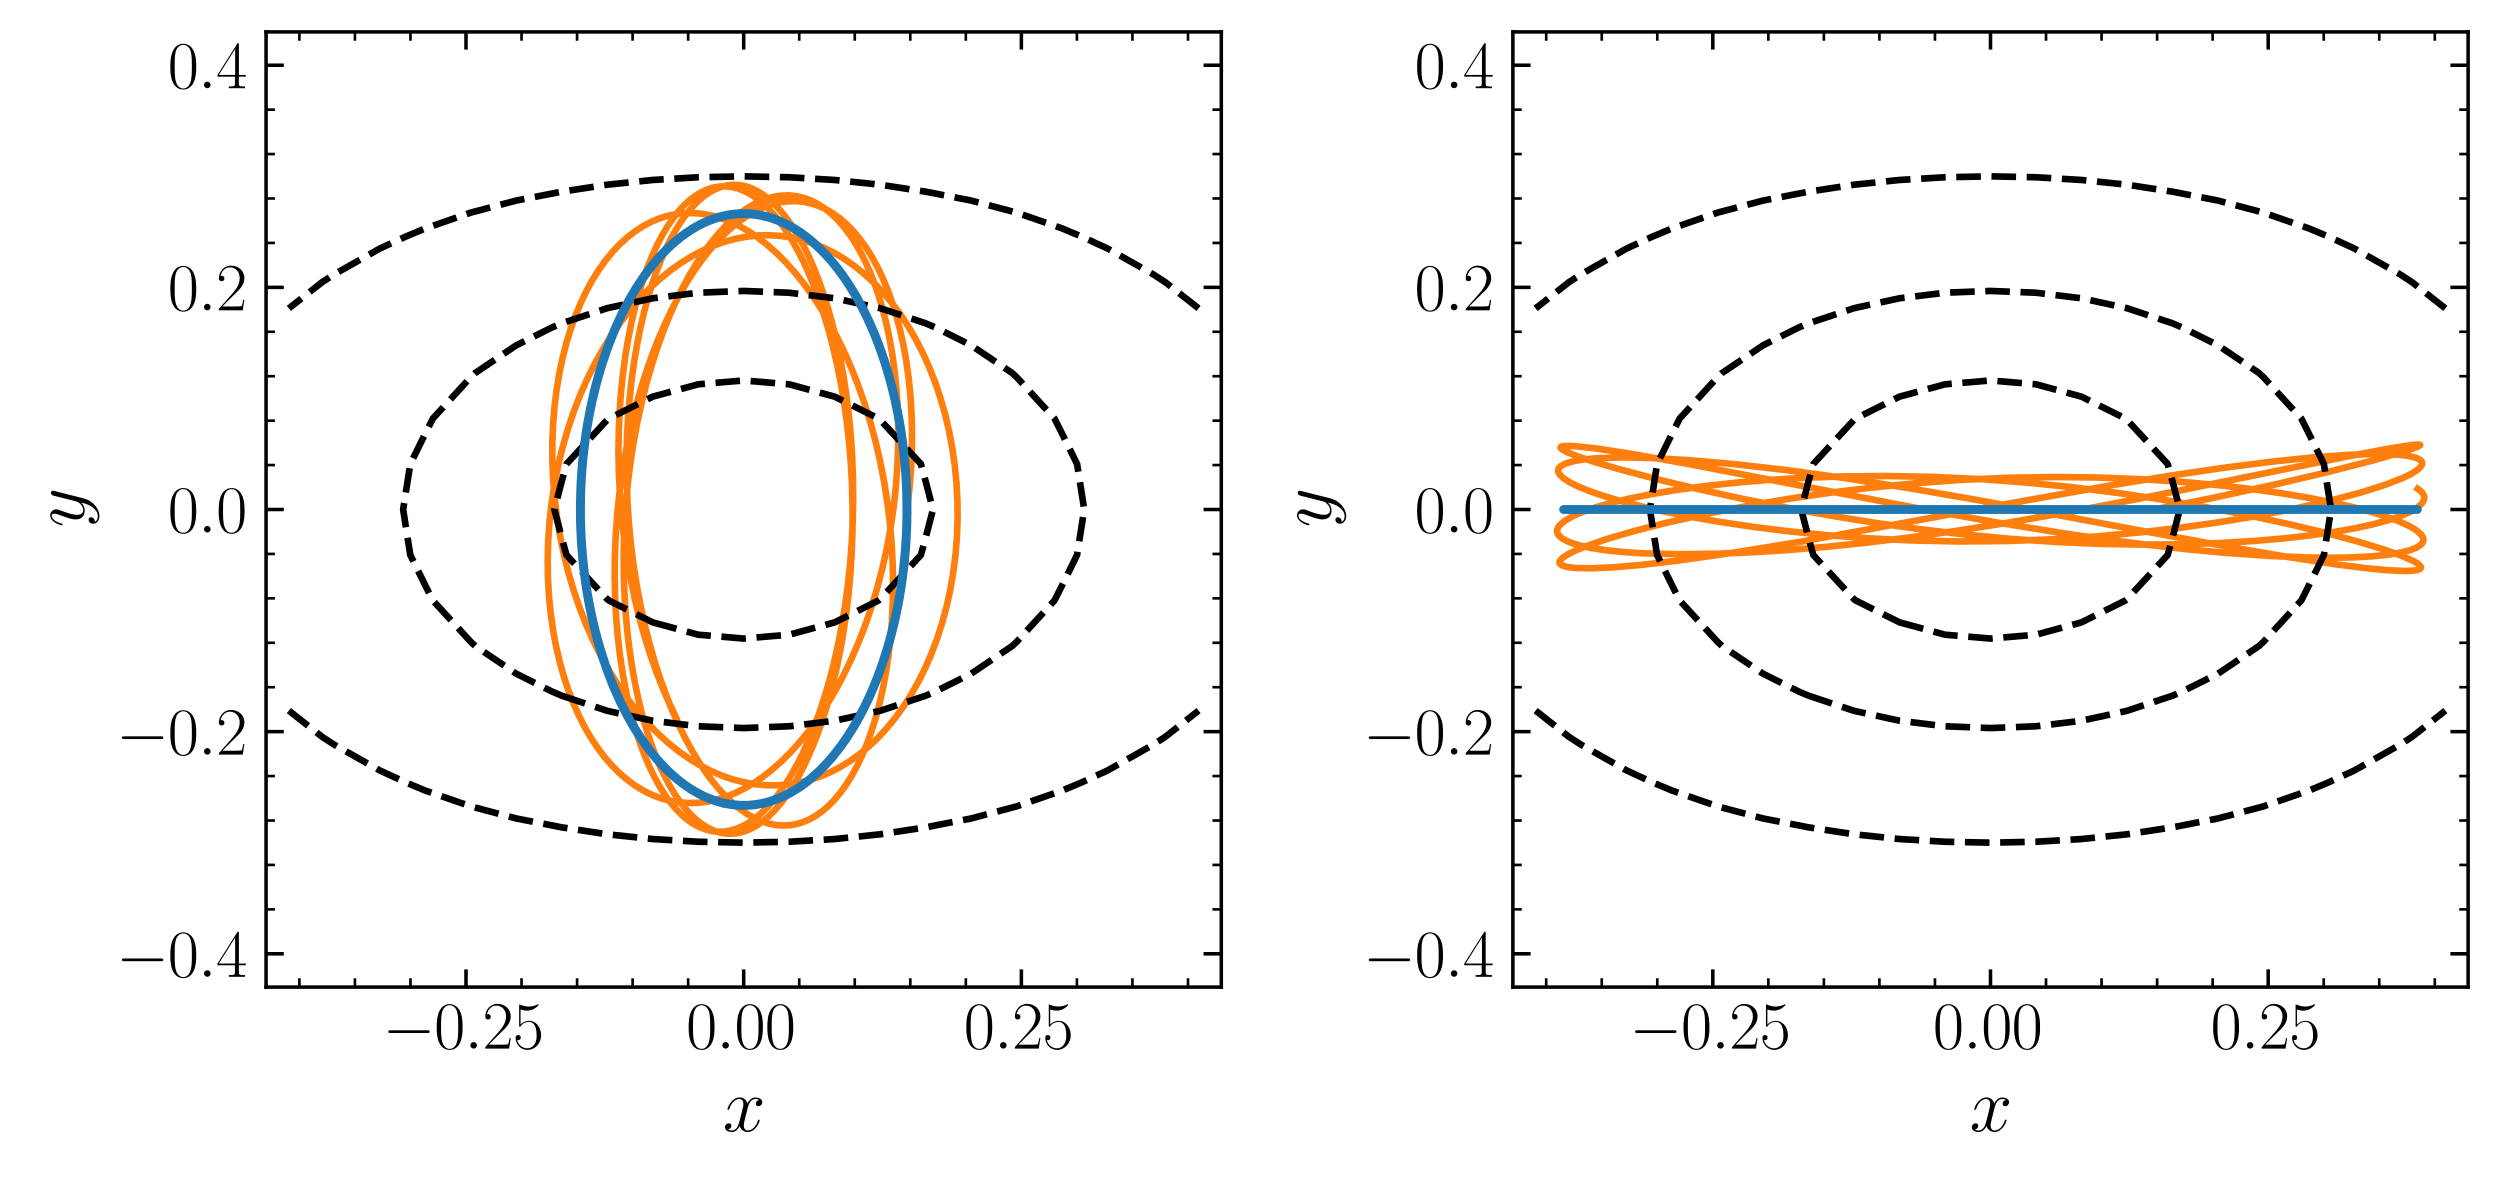 <?xml version="1.0" encoding="utf-8" standalone="no"?>
<!DOCTYPE svg PUBLIC "-//W3C//DTD SVG 1.1//EN"
  "http://www.w3.org/Graphics/SVG/1.1/DTD/svg11.dtd">
<svg xmlns:xlink="http://www.w3.org/1999/xlink" width="564.48pt" height="265.923pt" viewBox="0 0 564.48 265.923" xmlns="http://www.w3.org/2000/svg" version="1.1">
 <defs>
  <style type="text/css">*{stroke-linejoin: round; stroke-linecap: butt}</style>
 </defs>
 <g id="figure_1">
  <g id="patch_1">
   <path d="M 0 265.923 
L 564.48 265.923 
L 564.48 0 
L 0 0 
z
" style="fill: #ffffff"/>
  </g>
  <g id="axes_1">
   <g id="patch_2">
    <path d="M 60.076 222.884 
L 275.76 222.884 
L 275.76 7.2 
L 60.076 7.2 
z
" style="fill: #ffffff"/>
   </g>
   <g id="line2d_1">
    <path d="M 204.785 115.042 
L 205.325 110.549 
L 205.694 106.087 
L 205.894 101.688 
L 205.931 97.378 
L 205.813 93.181 
L 205.549 89.115 
L 205.147 85.197 
L 204.618 81.439 
L 203.97 77.85 
L 203.212 74.437 
L 202.354 71.206 
L 201.401 68.161 
L 200.363 65.304 
L 199.245 62.637 
L 198.055 60.161 
L 196.797 57.876 
L 195.476 55.784 
L 194.099 53.883 
L 192.669 52.175 
L 191.19 50.658 
L 189.668 49.333 
L 188.104 48.199 
L 186.504 47.257 
L 184.87 46.507 
L 183.205 45.949 
L 181.514 45.583 
L 179.798 45.409 
L 178.061 45.429 
L 176.306 45.643 
L 174.536 46.051 
L 172.754 46.656 
L 170.963 47.457 
L 169.166 48.457 
L 167.367 49.658 
L 165.569 51.06 
L 163.776 52.666 
L 161.991 54.478 
L 160.22 56.497 
L 158.466 58.726 
L 156.735 61.166 
L 155.033 63.82 
L 153.365 66.688 
L 151.738 69.77 
L 150.161 73.068 
L 148.641 76.579 
L 147.19 80.3 
L 145.816 84.225 
L 144.531 88.344 
L 143.349 92.644 
L 142.28 97.107 
L 141.339 101.708 
L 140.535 106.416 
L 139.878 111.197 
L 139.374 116.01 
L 139.025 120.815 
L 138.831 125.573 
L 138.785 130.246 
L 138.882 134.803 
L 139.111 139.22 
L 139.464 143.476 
L 139.928 147.557 
L 140.496 151.451 
L 141.157 155.152 
L 141.903 158.655 
L 142.726 161.958 
L 143.618 165.058 
L 144.573 167.955 
L 145.585 170.651 
L 146.649 173.146 
L 147.76 175.44 
L 148.913 177.536 
L 150.105 179.434 
L 151.331 181.136 
L 152.589 182.642 
L 153.876 183.955 
L 155.187 185.074 
L 156.521 186.001 
L 157.874 186.737 
L 159.245 187.281 
L 160.63 187.634 
L 162.027 187.797 
L 163.435 187.769 
L 164.85 187.549 
L 166.27 187.138 
L 167.693 186.534 
L 169.116 185.737 
L 170.537 184.746 
L 171.954 183.559 
L 173.363 182.175 
L 174.762 180.592 
L 176.147 178.809 
L 177.515 176.823 
L 178.864 174.632 
L 180.187 172.234 
L 181.483 169.628 
L 182.744 166.811 
L 183.967 163.782 
L 185.144 160.54 
L 186.27 157.084 
L 187.336 153.415 
L 188.335 149.537 
L 189.255 145.455 
L 190.088 141.178 
L 190.822 136.719 
L 191.446 132.098 
L 191.949 127.339 
L 192.32 122.477 
L 192.554 117.549 
L 192.644 112.598 
L 192.592 107.669 
L 192.4 102.805 
L 192.076 98.045 
L 191.628 93.419 
L 191.067 88.955 
L 190.404 84.669 
L 189.65 80.577 
L 188.813 76.686 
L 187.905 73.003 
L 186.932 69.529 
L 185.903 66.267 
L 184.823 63.216 
L 183.7 60.375 
L 182.539 57.743 
L 181.343 55.318 
L 180.118 53.098 
L 178.867 51.081 
L 177.594 49.265 
L 176.303 47.649 
L 174.995 46.23 
L 173.675 45.007 
L 172.344 43.979 
L 171.006 43.145 
L 169.663 42.503 
L 168.316 42.052 
L 166.969 41.793 
L 165.623 41.725 
L 164.282 41.847 
L 162.946 42.16 
L 161.618 42.664 
L 160.302 43.36 
L 158.998 44.247 
L 157.71 45.327 
L 156.44 46.601 
L 155.191 48.07 
L 153.966 49.735 
L 152.768 51.598 
L 151.6 53.66 
L 150.467 55.923 
L 149.372 58.389 
L 148.32 61.059 
L 147.316 63.935 
L 146.365 67.018 
L 145.473 70.307 
L 144.648 73.803 
L 143.897 77.504 
L 143.229 81.406 
L 142.652 85.502 
L 142.177 89.784 
L 141.814 94.238 
L 141.574 98.843 
L 141.465 103.575 
L 141.497 108.401 
L 141.675 113.284 
L 142.001 118.183 
L 142.473 123.055 
L 143.087 127.856 
L 143.834 132.551 
L 144.704 137.108 
L 145.684 141.501 
L 146.762 145.711 
L 147.927 149.725 
L 149.168 153.534 
L 150.475 157.133 
L 151.838 160.518 
L 153.251 163.687 
L 154.705 166.643 
L 156.194 169.384 
L 157.712 171.913 
L 159.254 174.232 
L 160.816 176.342 
L 162.394 178.246 
L 163.983 179.946 
L 165.579 181.444 
L 167.18 182.741 
L 168.783 183.84 
L 170.384 184.741 
L 171.981 185.447 
L 173.57 185.958 
L 175.15 186.276 
L 176.717 186.402 
L 178.269 186.335 
L 179.803 186.076 
L 181.316 185.626 
L 182.807 184.985 
L 184.271 184.153 
L 185.706 183.129 
L 187.11 181.913 
L 188.477 180.505 
L 189.807 178.904 
L 191.093 177.11 
L 192.333 175.121 
L 193.523 172.938 
L 194.657 170.558 
L 195.73 167.983 
L 196.738 165.213 
L 197.674 162.246 
L 198.531 159.085 
L 199.302 155.731 
L 199.98 152.187 
L 200.555 148.459 
L 201.019 144.552 
L 201.362 140.478 
L 201.574 136.248 
L 201.645 131.881 
L 201.567 127.397 
L 201.332 122.823 
L 200.935 118.19 
L 200.372 113.533 
L 199.644 108.887 
L 198.755 104.291 
L 197.713 99.777 
L 196.528 95.379 
L 195.21 91.121 
L 193.774 87.027 
L 192.23 83.113 
L 190.593 79.391 
L 188.874 75.871 
L 187.083 72.558 
L 185.231 69.457 
L 183.327 66.569 
L 181.38 63.896 
L 179.396 61.436 
L 177.383 59.189 
L 175.347 57.155 
L 173.294 55.331 
L 171.229 53.715 
L 169.156 52.307 
L 167.081 51.105 
L 165.007 50.106 
L 162.94 49.31 
L 160.882 48.715 
L 158.838 48.319 
L 156.81 48.121 
L 154.804 48.121 
L 152.823 48.316 
L 150.869 48.707 
L 148.948 49.293 
L 147.063 50.072 
L 145.217 51.045 
L 143.415 52.21 
L 141.661 53.568 
L 139.959 55.117 
L 138.315 56.857 
L 136.732 58.787 
L 135.217 60.907 
L 133.774 63.214 
L 132.41 65.709 
L 131.131 68.388 
L 129.945 71.25 
L 128.857 74.29 
L 127.877 77.504 
L 127.012 80.887 
L 126.27 84.431 
L 125.661 88.127 
L 125.193 91.963 
L 124.875 95.926 
L 124.715 99.998 
L 124.721 104.16 
L 124.899 108.39 
L 125.253 112.662 
L 125.785 116.95 
L 126.495 121.225 
L 127.38 125.459 
L 128.435 129.625 
L 129.653 133.697 
L 131.024 137.652 
L 132.539 141.471 
L 134.186 145.135 
L 135.954 148.631 
L 137.831 151.947 
L 139.807 155.075 
L 141.871 158.007 
L 144.013 160.738 
L 146.224 163.265 
L 148.494 165.586 
L 150.815 167.698 
L 153.18 169.601 
L 155.581 171.294 
L 158.011 172.777 
L 160.465 174.051 
L 162.936 175.116 
L 165.417 175.972 
L 167.904 176.62 
L 170.392 177.062 
L 172.874 177.296 
L 175.345 177.326 
L 177.801 177.15 
L 180.236 176.77 
L 182.645 176.187 
L 185.023 175.402 
L 187.364 174.415 
L 189.663 173.227 
L 191.915 171.84 
L 194.112 170.255 
L 196.251 168.472 
L 198.322 166.495 
L 200.321 164.325 
L 202.24 161.965 
L 204.072 159.419 
L 205.808 156.69 
L 207.441 153.783 
L 208.962 150.705 
L 210.362 147.464 
L 211.633 144.069 
L 212.766 140.53 
L 213.752 136.861 
L 214.582 133.076 
L 215.249 129.193 
L 215.747 125.231 
L 216.07 121.211 
L 216.215 117.155 
L 216.179 113.087 
L 215.962 109.03 
L 215.567 105.009 
L 214.996 101.044 
L 214.256 97.159 
L 213.353 93.371 
L 212.294 89.7 
L 211.089 86.159 
L 209.746 82.762 
L 208.274 79.52 
L 206.681 76.444 
L 204.978 73.54 
L 203.173 70.815 
L 201.273 68.274 
L 199.287 65.921 
L 197.223 63.76 
L 195.088 61.794 
L 192.889 60.024 
L 190.631 58.453 
L 188.323 57.082 
L 185.969 55.912 
L 183.575 54.944 
L 181.148 54.179 
L 178.693 53.618 
L 176.214 53.261 
L 173.718 53.11 
L 171.209 53.164 
L 168.693 53.425 
L 166.176 53.893 
L 163.663 54.569 
L 161.159 55.452 
L 158.67 56.544 
L 156.202 57.846 
L 153.762 59.356 
L 151.355 61.075 
L 148.99 63.004 
L 146.673 65.14 
L 144.413 67.482 
L 142.217 70.029 
L 140.095 72.777 
L 138.056 75.723 
L 136.111 78.86 
L 134.269 82.181 
L 132.541 85.677 
L 130.94 89.336 
L 129.475 93.143 
L 128.157 97.08 
L 126.996 101.129 
L 126.001 105.265 
L 125.177 109.464 
L 124.53 113.698 
L 124.063 117.942 
L 123.773 122.167 
L 123.661 126.348 
L 123.72 130.46 
L 123.945 134.482 
L 124.328 138.395 
L 124.862 142.182 
L 125.538 145.829 
L 126.346 149.326 
L 127.279 152.664 
L 128.327 155.833 
L 129.483 158.83 
L 130.739 161.649 
L 132.088 164.286 
L 133.523 166.739 
L 135.036 169.006 
L 136.624 171.085 
L 138.279 172.975 
L 139.996 174.674 
L 141.771 176.182 
L 143.598 177.497 
L 145.474 178.621 
L 147.393 179.55 
L 149.351 180.286 
L 151.345 180.827 
L 153.371 181.173 
L 155.424 181.322 
L 157.501 181.274 
L 159.598 181.027 
L 161.711 180.581 
L 163.837 179.934 
L 165.97 179.084 
L 168.107 178.032 
L 170.244 176.774 
L 172.376 175.309 
L 174.498 173.635 
L 176.605 171.752 
L 178.691 169.658 
L 180.751 167.351 
L 182.776 164.83 
L 184.761 162.095 
L 186.697 159.148 
L 188.575 155.988 
L 190.385 152.62 
L 192.117 149.047 
L 193.76 145.279 
L 195.301 141.324 
L 196.727 137.198 
L 198.026 132.92 
L 199.186 128.512 
L 200.195 124.004 
L 201.045 119.426 
L 201.731 114.815 
L 202.249 110.205 
L 202.599 105.632 
L 202.787 101.128 
L 202.818 96.721 
L 202.7 92.437 
L 202.442 88.293 
L 202.054 84.307 
L 201.547 80.49 
L 200.928 76.85 
L 200.207 73.395 
L 199.392 70.128 
L 198.492 67.052 
L 197.513 64.17 
L 196.461 61.482 
L 195.343 58.988 
L 194.164 56.689 
L 192.929 54.585 
L 191.642 52.674 
L 190.309 50.957 
L 188.932 49.432 
L 187.516 48.1 
L 186.064 46.96 
L 184.579 46.012 
L 183.065 45.255 
L 181.524 44.689 
L 179.959 44.315 
L 178.374 44.132 
L 176.77 44.142 
L 175.151 44.344 
L 173.519 44.739 
L 171.878 45.329 
L 170.229 46.115 
L 168.576 47.097 
L 166.922 48.277 
L 165.269 49.658 
L 163.622 51.24 
L 161.984 53.026 
L 160.359 55.017 
L 158.75 57.217 
L 157.162 59.626 
L 155.601 62.246 
L 154.072 65.081 
L 152.581 68.129 
L 151.135 71.393 
L 149.742 74.872 
L 148.411 78.562 
L 147.15 82.461 
L 145.972 86.56 
L 144.888 90.848 
L 143.909 95.31 
L 143.048 99.922 
L 142.316 104.656 
L 141.723 109.478 
L 141.276 114.349 
L 140.98 119.226 
L 140.832 124.067 
L 140.83 128.832 
L 140.967 133.487 
L 141.233 138.004 
L 141.619 142.361 
L 142.114 146.541 
L 142.708 150.532 
L 143.392 154.327 
L 144.157 157.92 
L 144.994 161.308 
L 145.896 164.491 
L 146.858 167.469 
L 147.872 170.241 
L 148.933 172.809 
L 150.037 175.174 
L 151.18 177.338 
L 152.356 179.303 
L 153.564 181.069 
L 154.799 182.639 
L 156.058 184.013 
L 157.338 185.194 
L 158.638 186.181 
L 159.953 186.976 
L 161.282 187.58 
L 162.622 187.992 
L 163.97 188.214 
L 165.326 188.245 
L 166.686 188.086 
L 168.048 187.735 
L 169.409 187.193 
L 170.768 186.458 
L 172.122 185.53 
L 173.469 184.408 
L 174.806 183.09 
L 176.13 181.575 
L 177.438 179.861 
L 178.727 177.946 
L 179.994 175.829 
L 181.235 173.507 
L 182.446 170.979 
L 183.622 168.242 
L 184.758 165.295 
L 185.849 162.136 
L 186.888 158.765 
L 187.868 155.183 
L 188.782 151.391 
L 189.619 147.394 
L 190.372 143.198 
L 191.028 138.815 
L 191.578 134.261 
L 192.01 129.558 
L 192.315 124.735 
L 192.483 119.828 
L 192.511 114.879 
L 192.396 109.931 
L 192.14 105.028 
L 191.749 100.213 
L 191.232 95.52 
L 190.599 90.977 
L 189.862 86.608 
L 189.03 82.428 
L 188.116 78.448 
L 187.129 74.675 
L 186.077 71.112 
L 184.969 67.763 
L 183.811 64.626 
L 182.611 61.701 
L 181.374 58.988 
L 180.104 56.484 
L 178.806 54.187 
L 177.486 52.095 
L 176.145 50.206 
L 174.788 48.519 
L 173.418 47.03 
L 172.037 45.74 
L 170.649 44.645 
L 169.256 43.745 
L 167.861 43.039 
L 166.466 42.525 
L 165.074 42.203 
L 163.686 42.072 
L 162.305 42.132 
L 160.934 42.383 
L 159.574 42.824 
L 158.229 43.457 
L 156.9 44.281 
L 155.59 45.297 
L 154.302 46.506 
L 153.039 47.909 
L 151.804 49.507 
L 150.599 51.301 
L 149.429 53.292 
L 148.296 55.483 
L 147.207 57.873 
L 146.163 60.465 
L 145.172 63.26 
L 144.238 66.258 
L 143.367 69.46 
L 142.567 72.866 
L 141.844 76.472 
L 141.207 80.277 
L 140.665 84.275 
L 140.227 88.457 
L 139.904 92.81 
L 139.706 97.318 
L 139.643 101.957 
L 139.723 106.7 
L 139.952 111.512 
L 140.335 116.354 
L 140.87 121.184 
L 141.553 125.962 
L 142.377 130.649 
L 143.332 135.212 
L 144.405 139.622 
L 145.585 143.86 
L 146.86 147.908 
L 148.216 151.755 
L 149.644 155.395 
L 151.134 158.822 
L 152.677 162.035 
L 152.677 162.035 
" clip-path="url(#pc1d5a68712)" style="fill: none; stroke: #ff7f0e; stroke-width: 1.5; stroke-linecap: square"/>
   </g>
   <g id="matplotlib.axis_1">
    <g id="xtick_1">
     <g id="line2d_2">
      <defs>
       <path id="m4aa3c89110" d="M 0 0 
L 0 -4 
" style="stroke: #000000; stroke-width: 0.8"/>
      </defs>
      <g>
       <use xlink:href="#m4aa3c89110" x="105.219" y="222.884" style="stroke: #000000; stroke-width: 0.8"/>
      </g>
     </g>
     <g id="line2d_3">
      <defs>
       <path id="mf1675bfe9c" d="M 0 0 
L 0 4 
" style="stroke: #000000; stroke-width: 0.8"/>
      </defs>
      <g>
       <use xlink:href="#mf1675bfe9c" x="105.219" y="7.2" style="stroke: #000000; stroke-width: 0.8"/>
      </g>
     </g>
     <g id="text_1">
      <!-- $\mathdefault{−0.25}$ -->
      <g transform="translate(86.401 236.762) scale(0.15 -0.15)">
       <defs>
        <path id="CMSY10-0" d="M 4218 1472 
C 4326 1472 4442 1472 4442 1600 
C 4442 1728 4326 1728 4218 1728 
L 755 1728 
C 646 1728 531 1728 531 1600 
C 531 1472 646 1472 755 1472 
L 4218 1472 
z
" transform="scale(0.016)"/>
        <path id="CMR17-30" d="M 2688 2025 
C 2688 2416 2682 3080 2413 3591 
C 2176 4039 1798 4198 1466 4198 
C 1158 4198 768 4058 525 3597 
C 269 3118 243 2524 243 2025 
C 243 1661 250 1106 448 619 
C 723 -39 1216 -128 1466 -128 
C 1760 -128 2208 -7 2470 600 
C 2662 1042 2688 1559 2688 2025 
z
M 1466 -26 
C 1056 -26 813 325 723 812 
C 653 1188 653 1738 653 2096 
C 653 2588 653 2997 736 3387 
C 858 3929 1216 4096 1466 4096 
C 1728 4096 2067 3923 2189 3400 
C 2272 3036 2278 2607 2278 2096 
C 2278 1680 2278 1169 2202 792 
C 2067 95 1690 -26 1466 -26 
z
" transform="scale(0.016)"/>
        <path id="CMMI12-3a" d="M 1178 307 
C 1178 492 1024 619 870 619 
C 685 619 557 466 557 313 
C 557 128 710 0 864 0 
C 1050 0 1178 153 1178 307 
z
" transform="scale(0.016)"/>
        <path id="CMR17-32" d="M 2669 989 
L 2554 989 
C 2490 536 2438 459 2413 420 
C 2381 369 1920 369 1830 369 
L 602 369 
C 832 619 1280 1072 1824 1597 
C 2214 1967 2669 2402 2669 3035 
C 2669 3790 2067 4224 1395 4224 
C 691 4224 262 3604 262 3030 
C 262 2780 448 2748 525 2748 
C 589 2748 781 2787 781 3010 
C 781 3207 614 3264 525 3264 
C 486 3264 448 3258 422 3245 
C 544 3790 915 4058 1306 4058 
C 1862 4058 2227 3617 2227 3035 
C 2227 2479 1901 2000 1536 1584 
L 262 146 
L 262 0 
L 2515 0 
L 2669 989 
z
" transform="scale(0.016)"/>
        <path id="CMR17-35" d="M 730 3692 
C 794 3666 1056 3584 1325 3584 
C 1920 3584 2246 3911 2432 4100 
C 2432 4157 2432 4192 2394 4192 
C 2387 4192 2374 4192 2323 4163 
C 2099 4058 1837 3973 1517 3973 
C 1325 3973 1037 3999 723 4139 
C 653 4171 640 4171 634 4171 
C 602 4171 595 4164 595 4037 
L 595 2203 
C 595 2089 595 2057 659 2057 
C 691 2057 704 2070 736 2114 
C 941 2401 1222 2522 1542 2522 
C 1766 2522 2246 2382 2246 1289 
C 2246 1085 2246 715 2054 421 
C 1894 159 1645 25 1370 25 
C 947 25 518 320 403 814 
C 429 807 480 795 506 795 
C 589 795 749 840 749 1038 
C 749 1210 627 1280 506 1280 
C 358 1280 262 1190 262 1011 
C 262 454 704 -128 1382 -128 
C 2042 -128 2669 440 2669 1264 
C 2669 2030 2170 2624 1549 2624 
C 1222 2624 947 2503 730 2274 
L 730 3692 
z
" transform="scale(0.016)"/>
       </defs>
       <use xlink:href="#CMSY10-0" transform="scale(0.996)"/>
       <use xlink:href="#CMR17-30" transform="translate(77.487 0) scale(0.996)"/>
       <use xlink:href="#CMMI12-3a" transform="translate(123.178 0) scale(0.996)"/>
       <use xlink:href="#CMR17-32" transform="translate(150.275 0) scale(0.996)"/>
       <use xlink:href="#CMR17-35" transform="translate(195.966 0) scale(0.996)"/>
      </g>
     </g>
    </g>
    <g id="xtick_2">
     <g id="line2d_4">
      <g>
       <use xlink:href="#m4aa3c89110" x="167.918" y="222.884" style="stroke: #000000; stroke-width: 0.8"/>
      </g>
     </g>
     <g id="line2d_5">
      <g>
       <use xlink:href="#mf1675bfe9c" x="167.918" y="7.2" style="stroke: #000000; stroke-width: 0.8"/>
      </g>
     </g>
     <g id="text_2">
      <!-- $\mathdefault{0.00}$ -->
      <g transform="translate(154.911 236.762) scale(0.15 -0.15)">
       <use xlink:href="#CMR17-30" transform="scale(0.996)"/>
       <use xlink:href="#CMMI12-3a" transform="translate(45.69 0) scale(0.996)"/>
       <use xlink:href="#CMR17-30" transform="translate(72.788 0) scale(0.996)"/>
       <use xlink:href="#CMR17-30" transform="translate(118.478 0) scale(0.996)"/>
      </g>
     </g>
    </g>
    <g id="xtick_3">
     <g id="line2d_6">
      <g>
       <use xlink:href="#m4aa3c89110" x="230.617" y="222.884" style="stroke: #000000; stroke-width: 0.8"/>
      </g>
     </g>
     <g id="line2d_7">
      <g>
       <use xlink:href="#mf1675bfe9c" x="230.617" y="7.2" style="stroke: #000000; stroke-width: 0.8"/>
      </g>
     </g>
     <g id="text_3">
      <!-- $\mathdefault{0.25}$ -->
      <g transform="translate(217.61 236.762) scale(0.15 -0.15)">
       <use xlink:href="#CMR17-30" transform="scale(0.996)"/>
       <use xlink:href="#CMMI12-3a" transform="translate(45.69 0) scale(0.996)"/>
       <use xlink:href="#CMR17-32" transform="translate(72.788 0) scale(0.996)"/>
       <use xlink:href="#CMR17-35" transform="translate(118.478 0) scale(0.996)"/>
      </g>
     </g>
    </g>
    <g id="xtick_4">
     <g id="line2d_8">
      <defs>
       <path id="ma8aa6522fc" d="M 0 0 
L 0 -2 
" style="stroke: #000000; stroke-width: 0.6"/>
      </defs>
      <g>
       <use xlink:href="#ma8aa6522fc" x="67.6" y="222.884" style="stroke: #000000; stroke-width: 0.6"/>
      </g>
     </g>
     <g id="line2d_9">
      <defs>
       <path id="mc3f9592263" d="M 0 0 
L 0 2 
" style="stroke: #000000; stroke-width: 0.6"/>
      </defs>
      <g>
       <use xlink:href="#mc3f9592263" x="67.6" y="7.2" style="stroke: #000000; stroke-width: 0.6"/>
      </g>
     </g>
    </g>
    <g id="xtick_5">
     <g id="line2d_10">
      <g>
       <use xlink:href="#ma8aa6522fc" x="80.14" y="222.884" style="stroke: #000000; stroke-width: 0.6"/>
      </g>
     </g>
     <g id="line2d_11">
      <g>
       <use xlink:href="#mc3f9592263" x="80.14" y="7.2" style="stroke: #000000; stroke-width: 0.6"/>
      </g>
     </g>
    </g>
    <g id="xtick_6">
     <g id="line2d_12">
      <g>
       <use xlink:href="#ma8aa6522fc" x="92.679" y="222.884" style="stroke: #000000; stroke-width: 0.6"/>
      </g>
     </g>
     <g id="line2d_13">
      <g>
       <use xlink:href="#mc3f9592263" x="92.679" y="7.2" style="stroke: #000000; stroke-width: 0.6"/>
      </g>
     </g>
    </g>
    <g id="xtick_7">
     <g id="line2d_14">
      <g>
       <use xlink:href="#ma8aa6522fc" x="117.759" y="222.884" style="stroke: #000000; stroke-width: 0.6"/>
      </g>
     </g>
     <g id="line2d_15">
      <g>
       <use xlink:href="#mc3f9592263" x="117.759" y="7.2" style="stroke: #000000; stroke-width: 0.6"/>
      </g>
     </g>
    </g>
    <g id="xtick_8">
     <g id="line2d_16">
      <g>
       <use xlink:href="#ma8aa6522fc" x="130.299" y="222.884" style="stroke: #000000; stroke-width: 0.6"/>
      </g>
     </g>
     <g id="line2d_17">
      <g>
       <use xlink:href="#mc3f9592263" x="130.299" y="7.2" style="stroke: #000000; stroke-width: 0.6"/>
      </g>
     </g>
    </g>
    <g id="xtick_9">
     <g id="line2d_18">
      <g>
       <use xlink:href="#ma8aa6522fc" x="142.838" y="222.884" style="stroke: #000000; stroke-width: 0.6"/>
      </g>
     </g>
     <g id="line2d_19">
      <g>
       <use xlink:href="#mc3f9592263" x="142.838" y="7.2" style="stroke: #000000; stroke-width: 0.6"/>
      </g>
     </g>
    </g>
    <g id="xtick_10">
     <g id="line2d_20">
      <g>
       <use xlink:href="#ma8aa6522fc" x="155.378" y="222.884" style="stroke: #000000; stroke-width: 0.6"/>
      </g>
     </g>
     <g id="line2d_21">
      <g>
       <use xlink:href="#mc3f9592263" x="155.378" y="7.2" style="stroke: #000000; stroke-width: 0.6"/>
      </g>
     </g>
    </g>
    <g id="xtick_11">
     <g id="line2d_22">
      <g>
       <use xlink:href="#ma8aa6522fc" x="180.458" y="222.884" style="stroke: #000000; stroke-width: 0.6"/>
      </g>
     </g>
     <g id="line2d_23">
      <g>
       <use xlink:href="#mc3f9592263" x="180.458" y="7.2" style="stroke: #000000; stroke-width: 0.6"/>
      </g>
     </g>
    </g>
    <g id="xtick_12">
     <g id="line2d_24">
      <g>
       <use xlink:href="#ma8aa6522fc" x="192.997" y="222.884" style="stroke: #000000; stroke-width: 0.6"/>
      </g>
     </g>
     <g id="line2d_25">
      <g>
       <use xlink:href="#mc3f9592263" x="192.997" y="7.2" style="stroke: #000000; stroke-width: 0.6"/>
      </g>
     </g>
    </g>
    <g id="xtick_13">
     <g id="line2d_26">
      <g>
       <use xlink:href="#ma8aa6522fc" x="205.537" y="222.884" style="stroke: #000000; stroke-width: 0.6"/>
      </g>
     </g>
     <g id="line2d_27">
      <g>
       <use xlink:href="#mc3f9592263" x="205.537" y="7.2" style="stroke: #000000; stroke-width: 0.6"/>
      </g>
     </g>
    </g>
    <g id="xtick_14">
     <g id="line2d_28">
      <g>
       <use xlink:href="#ma8aa6522fc" x="218.077" y="222.884" style="stroke: #000000; stroke-width: 0.6"/>
      </g>
     </g>
     <g id="line2d_29">
      <g>
       <use xlink:href="#mc3f9592263" x="218.077" y="7.2" style="stroke: #000000; stroke-width: 0.6"/>
      </g>
     </g>
    </g>
    <g id="xtick_15">
     <g id="line2d_30">
      <g>
       <use xlink:href="#ma8aa6522fc" x="243.157" y="222.884" style="stroke: #000000; stroke-width: 0.6"/>
      </g>
     </g>
     <g id="line2d_31">
      <g>
       <use xlink:href="#mc3f9592263" x="243.157" y="7.2" style="stroke: #000000; stroke-width: 0.6"/>
      </g>
     </g>
    </g>
    <g id="xtick_16">
     <g id="line2d_32">
      <g>
       <use xlink:href="#ma8aa6522fc" x="255.696" y="222.884" style="stroke: #000000; stroke-width: 0.6"/>
      </g>
     </g>
     <g id="line2d_33">
      <g>
       <use xlink:href="#mc3f9592263" x="255.696" y="7.2" style="stroke: #000000; stroke-width: 0.6"/>
      </g>
     </g>
    </g>
    <g id="xtick_17">
     <g id="line2d_34">
      <g>
       <use xlink:href="#ma8aa6522fc" x="268.236" y="222.884" style="stroke: #000000; stroke-width: 0.6"/>
      </g>
     </g>
     <g id="line2d_35">
      <g>
       <use xlink:href="#mc3f9592263" x="268.236" y="7.2" style="stroke: #000000; stroke-width: 0.6"/>
      </g>
     </g>
    </g>
    <g id="text_4">
     <!-- $x$ -->
     <g transform="translate(163.206 255.429) scale(0.17 -0.17)">
      <defs>
       <path id="CMMI12-78" d="M 3034 2606 
C 2829 2567 2752 2414 2752 2293 
C 2752 2139 2874 2088 2963 2088 
C 3155 2088 3290 2254 3290 2427 
C 3290 2695 2982 2816 2714 2816 
C 2323 2816 2106 2433 2048 2312 
C 1901 2816 1504 2816 1389 2816 
C 736 2816 390 1980 390 1839 
C 390 1814 416 1782 461 1782 
C 512 1782 525 1820 538 1846 
C 755 2555 1184 2689 1370 2689 
C 1658 2689 1715 2420 1715 2267 
C 1715 2127 1677 1980 1600 1673 
L 1382 798 
C 1286 415 1101 64 762 64 
C 730 64 570 64 435 147 
C 666 192 717 383 717 460 
C 717 588 621 664 499 664 
C 346 664 179 530 179 326 
C 179 57 480 -64 755 -64 
C 1062 -64 1280 179 1414 441 
C 1517 64 1837 -64 2074 -64 
C 2726 -64 3072 773 3072 913 
C 3072 945 3046 971 3008 971 
C 2950 971 2944 939 2925 888 
C 2752 326 2381 64 2093 64 
C 1869 64 1747 230 1747 492 
C 1747 632 1773 734 1875 1156 
L 2099 2024 
C 2195 2408 2413 2689 2707 2689 
C 2720 2689 2899 2689 3034 2606 
z
" transform="scale(0.016)"/>
      </defs>
      <use xlink:href="#CMMI12-78" transform="scale(0.996)"/>
     </g>
    </g>
   </g>
   <g id="matplotlib.axis_2">
    <g id="ytick_1">
     <g id="line2d_36">
      <defs>
       <path id="mc08f2335f0" d="M 0 0 
L 4 0 
" style="stroke: #000000; stroke-width: 0.8"/>
      </defs>
      <g>
       <use xlink:href="#mc08f2335f0" x="60.076" y="215.36" style="stroke: #000000; stroke-width: 0.8"/>
      </g>
     </g>
     <g id="line2d_37">
      <defs>
       <path id="mfa98c102b4" d="M 0 0 
L -4 0 
" style="stroke: #000000; stroke-width: 0.8"/>
      </defs>
      <g>
       <use xlink:href="#mfa98c102b4" x="275.76" y="215.36" style="stroke: #000000; stroke-width: 0.8"/>
      </g>
     </g>
     <g id="text_5">
      <!-- $\mathdefault{−0.4}$ -->
      <g transform="translate(26.256 220.549) scale(0.15 -0.15)">
       <defs>
        <path id="CMR17-34" d="M 2150 4122 
C 2150 4256 2144 4256 2029 4256 
L 128 1254 
L 128 1088 
L 1779 1088 
L 1779 457 
C 1779 224 1766 160 1318 160 
L 1197 160 
L 1197 0 
C 1402 0 1747 0 1965 0 
C 2182 0 2528 0 2733 0 
L 2733 160 
L 2611 160 
C 2163 160 2150 224 2150 457 
L 2150 1088 
L 2803 1088 
L 2803 1254 
L 2150 1254 
L 2150 4122 
z
M 1798 3703 
L 1798 1254 
L 256 1254 
L 1798 3703 
z
" transform="scale(0.016)"/>
       </defs>
       <use xlink:href="#CMSY10-0" transform="scale(0.996)"/>
       <use xlink:href="#CMR17-30" transform="translate(77.487 0) scale(0.996)"/>
       <use xlink:href="#CMMI12-3a" transform="translate(123.178 0) scale(0.996)"/>
       <use xlink:href="#CMR17-34" transform="translate(150.275 0) scale(0.996)"/>
      </g>
     </g>
    </g>
    <g id="ytick_2">
     <g id="line2d_38">
      <g>
       <use xlink:href="#mc08f2335f0" x="60.076" y="165.201" style="stroke: #000000; stroke-width: 0.8"/>
      </g>
     </g>
     <g id="line2d_39">
      <g>
       <use xlink:href="#mfa98c102b4" x="275.76" y="165.201" style="stroke: #000000; stroke-width: 0.8"/>
      </g>
     </g>
     <g id="text_6">
      <!-- $\mathdefault{−0.2}$ -->
      <g transform="translate(26.256 170.39) scale(0.15 -0.15)">
       <use xlink:href="#CMSY10-0" transform="scale(0.996)"/>
       <use xlink:href="#CMR17-30" transform="translate(77.487 0) scale(0.996)"/>
       <use xlink:href="#CMMI12-3a" transform="translate(123.178 0) scale(0.996)"/>
       <use xlink:href="#CMR17-32" transform="translate(150.275 0) scale(0.996)"/>
      </g>
     </g>
    </g>
    <g id="ytick_3">
     <g id="line2d_40">
      <g>
       <use xlink:href="#mc08f2335f0" x="60.076" y="115.042" style="stroke: #000000; stroke-width: 0.8"/>
      </g>
     </g>
     <g id="line2d_41">
      <g>
       <use xlink:href="#mfa98c102b4" x="275.76" y="115.042" style="stroke: #000000; stroke-width: 0.8"/>
      </g>
     </g>
     <g id="text_7">
      <!-- $\mathdefault{0.0}$ -->
      <g transform="translate(37.879 120.231) scale(0.15 -0.15)">
       <use xlink:href="#CMR17-30" transform="scale(0.996)"/>
       <use xlink:href="#CMMI12-3a" transform="translate(45.69 0) scale(0.996)"/>
       <use xlink:href="#CMR17-30" transform="translate(72.788 0) scale(0.996)"/>
      </g>
     </g>
    </g>
    <g id="ytick_4">
     <g id="line2d_42">
      <g>
       <use xlink:href="#mc08f2335f0" x="60.076" y="64.883" style="stroke: #000000; stroke-width: 0.8"/>
      </g>
     </g>
     <g id="line2d_43">
      <g>
       <use xlink:href="#mfa98c102b4" x="275.76" y="64.883" style="stroke: #000000; stroke-width: 0.8"/>
      </g>
     </g>
     <g id="text_8">
      <!-- $\mathdefault{0.2}$ -->
      <g transform="translate(37.879 70.072) scale(0.15 -0.15)">
       <use xlink:href="#CMR17-30" transform="scale(0.996)"/>
       <use xlink:href="#CMMI12-3a" transform="translate(45.69 0) scale(0.996)"/>
       <use xlink:href="#CMR17-32" transform="translate(72.788 0) scale(0.996)"/>
      </g>
     </g>
    </g>
    <g id="ytick_5">
     <g id="line2d_44">
      <g>
       <use xlink:href="#mc08f2335f0" x="60.076" y="14.724" style="stroke: #000000; stroke-width: 0.8"/>
      </g>
     </g>
     <g id="line2d_45">
      <g>
       <use xlink:href="#mfa98c102b4" x="275.76" y="14.724" style="stroke: #000000; stroke-width: 0.8"/>
      </g>
     </g>
     <g id="text_9">
      <!-- $\mathdefault{0.4}$ -->
      <g transform="translate(37.879 19.913) scale(0.15 -0.15)">
       <use xlink:href="#CMR17-30" transform="scale(0.996)"/>
       <use xlink:href="#CMMI12-3a" transform="translate(45.69 0) scale(0.996)"/>
       <use xlink:href="#CMR17-34" transform="translate(72.788 0) scale(0.996)"/>
      </g>
     </g>
    </g>
    <g id="ytick_6">
     <g id="line2d_46">
      <defs>
       <path id="m6955aaf523" d="M 0 0 
L 2 0 
" style="stroke: #000000; stroke-width: 0.6"/>
      </defs>
      <g>
       <use xlink:href="#m6955aaf523" x="60.076" y="205.328" style="stroke: #000000; stroke-width: 0.6"/>
      </g>
     </g>
     <g id="line2d_47">
      <defs>
       <path id="mbf717d8a05" d="M 0 0 
L -2 0 
" style="stroke: #000000; stroke-width: 0.6"/>
      </defs>
      <g>
       <use xlink:href="#mbf717d8a05" x="275.76" y="205.328" style="stroke: #000000; stroke-width: 0.6"/>
      </g>
     </g>
    </g>
    <g id="ytick_7">
     <g id="line2d_48">
      <g>
       <use xlink:href="#m6955aaf523" x="60.076" y="195.297" style="stroke: #000000; stroke-width: 0.6"/>
      </g>
     </g>
     <g id="line2d_49">
      <g>
       <use xlink:href="#mbf717d8a05" x="275.76" y="195.297" style="stroke: #000000; stroke-width: 0.6"/>
      </g>
     </g>
    </g>
    <g id="ytick_8">
     <g id="line2d_50">
      <g>
       <use xlink:href="#m6955aaf523" x="60.076" y="185.265" style="stroke: #000000; stroke-width: 0.6"/>
      </g>
     </g>
     <g id="line2d_51">
      <g>
       <use xlink:href="#mbf717d8a05" x="275.76" y="185.265" style="stroke: #000000; stroke-width: 0.6"/>
      </g>
     </g>
    </g>
    <g id="ytick_9">
     <g id="line2d_52">
      <g>
       <use xlink:href="#m6955aaf523" x="60.076" y="175.233" style="stroke: #000000; stroke-width: 0.6"/>
      </g>
     </g>
     <g id="line2d_53">
      <g>
       <use xlink:href="#mbf717d8a05" x="275.76" y="175.233" style="stroke: #000000; stroke-width: 0.6"/>
      </g>
     </g>
    </g>
    <g id="ytick_10">
     <g id="line2d_54">
      <g>
       <use xlink:href="#m6955aaf523" x="60.076" y="155.169" style="stroke: #000000; stroke-width: 0.6"/>
      </g>
     </g>
     <g id="line2d_55">
      <g>
       <use xlink:href="#mbf717d8a05" x="275.76" y="155.169" style="stroke: #000000; stroke-width: 0.6"/>
      </g>
     </g>
    </g>
    <g id="ytick_11">
     <g id="line2d_56">
      <g>
       <use xlink:href="#m6955aaf523" x="60.076" y="145.138" style="stroke: #000000; stroke-width: 0.6"/>
      </g>
     </g>
     <g id="line2d_57">
      <g>
       <use xlink:href="#mbf717d8a05" x="275.76" y="145.138" style="stroke: #000000; stroke-width: 0.6"/>
      </g>
     </g>
    </g>
    <g id="ytick_12">
     <g id="line2d_58">
      <g>
       <use xlink:href="#m6955aaf523" x="60.076" y="135.106" style="stroke: #000000; stroke-width: 0.6"/>
      </g>
     </g>
     <g id="line2d_59">
      <g>
       <use xlink:href="#mbf717d8a05" x="275.76" y="135.106" style="stroke: #000000; stroke-width: 0.6"/>
      </g>
     </g>
    </g>
    <g id="ytick_13">
     <g id="line2d_60">
      <g>
       <use xlink:href="#m6955aaf523" x="60.076" y="125.074" style="stroke: #000000; stroke-width: 0.6"/>
      </g>
     </g>
     <g id="line2d_61">
      <g>
       <use xlink:href="#mbf717d8a05" x="275.76" y="125.074" style="stroke: #000000; stroke-width: 0.6"/>
      </g>
     </g>
    </g>
    <g id="ytick_14">
     <g id="line2d_62">
      <g>
       <use xlink:href="#m6955aaf523" x="60.076" y="105.01" style="stroke: #000000; stroke-width: 0.6"/>
      </g>
     </g>
     <g id="line2d_63">
      <g>
       <use xlink:href="#mbf717d8a05" x="275.76" y="105.01" style="stroke: #000000; stroke-width: 0.6"/>
      </g>
     </g>
    </g>
    <g id="ytick_15">
     <g id="line2d_64">
      <g>
       <use xlink:href="#m6955aaf523" x="60.076" y="94.978" style="stroke: #000000; stroke-width: 0.6"/>
      </g>
     </g>
     <g id="line2d_65">
      <g>
       <use xlink:href="#mbf717d8a05" x="275.76" y="94.978" style="stroke: #000000; stroke-width: 0.6"/>
      </g>
     </g>
    </g>
    <g id="ytick_16">
     <g id="line2d_66">
      <g>
       <use xlink:href="#m6955aaf523" x="60.076" y="84.947" style="stroke: #000000; stroke-width: 0.6"/>
      </g>
     </g>
     <g id="line2d_67">
      <g>
       <use xlink:href="#mbf717d8a05" x="275.76" y="84.947" style="stroke: #000000; stroke-width: 0.6"/>
      </g>
     </g>
    </g>
    <g id="ytick_17">
     <g id="line2d_68">
      <g>
       <use xlink:href="#m6955aaf523" x="60.076" y="74.915" style="stroke: #000000; stroke-width: 0.6"/>
      </g>
     </g>
     <g id="line2d_69">
      <g>
       <use xlink:href="#mbf717d8a05" x="275.76" y="74.915" style="stroke: #000000; stroke-width: 0.6"/>
      </g>
     </g>
    </g>
    <g id="ytick_18">
     <g id="line2d_70">
      <g>
       <use xlink:href="#m6955aaf523" x="60.076" y="54.851" style="stroke: #000000; stroke-width: 0.6"/>
      </g>
     </g>
     <g id="line2d_71">
      <g>
       <use xlink:href="#mbf717d8a05" x="275.76" y="54.851" style="stroke: #000000; stroke-width: 0.6"/>
      </g>
     </g>
    </g>
    <g id="ytick_19">
     <g id="line2d_72">
      <g>
       <use xlink:href="#m6955aaf523" x="60.076" y="44.819" style="stroke: #000000; stroke-width: 0.6"/>
      </g>
     </g>
     <g id="line2d_73">
      <g>
       <use xlink:href="#mbf717d8a05" x="275.76" y="44.819" style="stroke: #000000; stroke-width: 0.6"/>
      </g>
     </g>
    </g>
    <g id="ytick_20">
     <g id="line2d_74">
      <g>
       <use xlink:href="#m6955aaf523" x="60.076" y="34.788" style="stroke: #000000; stroke-width: 0.6"/>
      </g>
     </g>
     <g id="line2d_75">
      <g>
       <use xlink:href="#mbf717d8a05" x="275.76" y="34.788" style="stroke: #000000; stroke-width: 0.6"/>
      </g>
     </g>
    </g>
    <g id="ytick_21">
     <g id="line2d_76">
      <g>
       <use xlink:href="#m6955aaf523" x="60.076" y="24.756" style="stroke: #000000; stroke-width: 0.6"/>
      </g>
     </g>
     <g id="line2d_77">
      <g>
       <use xlink:href="#mbf717d8a05" x="275.76" y="24.756" style="stroke: #000000; stroke-width: 0.6"/>
      </g>
     </g>
    </g>
    <g id="text_10">
     <!-- $y$ -->
     <g transform="translate(18.961 119.085) rotate(-90) scale(0.17 -0.17)">
      <defs>
       <path id="CMMI12-79" d="M 1683 -700 
C 1510 -939 1261 -1152 947 -1152 
C 870 -1152 563 -1152 467 -889 
C 486 -895 518 -895 531 -895 
C 723 -895 851 -729 851 -582 
C 851 -435 730 -384 634 -384 
C 531 -384 307 -458 307 -759 
C 307 -1071 582 -1286 947 -1286 
C 1587 -1286 2234 -700 2413 6 
L 3040 2485 
C 3046 2517 3059 2556 3059 2594 
C 3059 2689 2982 2753 2886 2753 
C 2829 2753 2694 2727 2643 2535 
L 2170 658 
C 2138 543 2138 530 2086 460 
C 1958 281 1747 64 1440 64 
C 1082 64 1050 415 1050 588 
C 1050 952 1222 1443 1395 1903 
C 1466 2088 1504 2178 1504 2305 
C 1504 2574 1312 2816 998 2816 
C 410 2816 173 1890 173 1839 
C 173 1814 198 1782 243 1782 
C 301 1782 307 1807 333 1897 
C 486 2433 730 2689 979 2689 
C 1037 2689 1146 2689 1146 2478 
C 1146 2312 1075 2127 979 1884 
C 666 1047 666 837 666 683 
C 666 77 1101 -64 1421 -64 
C 1606 -64 1837 -6 2061 230 
L 2067 224 
C 1971 -147 1907 -392 1683 -700 
z
" transform="scale(0.016)"/>
      </defs>
      <use xlink:href="#CMMI12-79" transform="scale(0.996)"/>
     </g>
    </g>
   </g>
   <g id="QuadContourSet_1">
    <path d="M 270.625 217.749 
L 270.625 217.749 
z
M 270.625 12.335 
L 270.625 12.335 
z
" clip-path="url(#pc1d5a68712)" style="fill: none; stroke-dasharray: 5.55,2.4; stroke-dashoffset: 0; stroke: #000000; stroke-width: 1.5"/>
    <path d="M 65.211 160.449 
L 72.762 166.395 
L 75.482 168.157 
L 85.753 173.962 
L 91.617 176.666 
L 96.023 178.507 
L 106.294 182.075 
L 116.565 184.799 
L 126.835 186.809 
L 127.712 186.937 
L 137.106 188.378 
L 147.377 189.447 
L 157.647 190.062 
L 167.918 190.263 
L 178.189 190.062 
L 188.459 189.447 
L 198.73 188.378 
L 208.124 186.937 
L 209.001 186.809 
L 219.271 184.799 
L 229.542 182.075 
L 239.813 178.507 
L 244.219 176.666 
L 250.083 173.962 
L 260.354 168.157 
L 263.074 166.395 
L 270.625 160.449 
M 270.625 69.635 
L 263.074 63.689 
L 260.354 61.927 
L 250.083 56.122 
L 244.219 53.418 
L 239.813 51.577 
L 229.542 48.009 
L 219.271 45.285 
L 209.001 43.275 
L 208.124 43.147 
L 198.73 41.706 
L 188.459 40.637 
L 178.189 40.022 
L 167.918 39.821 
L 157.647 40.022 
L 147.377 40.637 
L 137.106 41.706 
L 127.712 43.147 
L 126.835 43.275 
L 116.565 45.285 
L 106.294 48.009 
L 96.023 51.577 
L 91.617 53.418 
L 85.753 56.122 
L 75.482 61.927 
L 72.762 63.689 
L 65.211 69.635 
" clip-path="url(#pc1d5a68712)" style="fill: none; stroke-dasharray: 5.55,2.4; stroke-dashoffset: 0; stroke: #000000; stroke-width: 1.5"/>
    <path d="M 126.835 157.083 
L 137.106 160.501 
L 147.377 162.737 
L 157.647 163.989 
L 167.918 164.39 
L 178.189 163.989 
L 188.459 162.737 
L 198.73 160.501 
L 209.001 157.083 
L 211.247 156.125 
L 219.271 152.117 
L 228.558 145.854 
L 229.542 144.925 
L 238.097 135.583 
L 239.813 132.174 
L 243.194 125.313 
L 244.812 115.042 
L 243.194 104.771 
L 239.813 97.91 
L 238.097 94.501 
L 229.542 85.159 
L 228.558 84.23 
L 219.271 77.968 
L 211.247 73.959 
L 209.001 73.001 
L 198.73 69.583 
L 188.459 67.348 
L 178.189 66.095 
L 167.918 65.694 
L 157.647 66.095 
L 147.377 67.348 
L 137.106 69.583 
L 126.835 73.001 
L 124.589 73.959 
L 116.565 77.968 
L 107.278 84.23 
L 106.294 85.159 
L 97.739 94.501 
L 96.023 97.91 
L 92.642 104.771 
L 91.024 115.042 
L 92.642 125.313 
L 96.023 132.174 
L 97.739 135.583 
L 106.294 144.925 
L 107.278 145.854 
L 116.565 152.117 
L 124.589 156.125 
L 126.835 157.083 
z
" clip-path="url(#pc1d5a68712)" style="fill: none; stroke-dasharray: 5.55,2.4; stroke-dashoffset: 0; stroke: #000000; stroke-width: 1.5"/>
    <path d="M 147.377 140.523 
L 157.647 143.308 
L 167.918 144.181 
L 178.189 143.308 
L 188.459 140.523 
L 198.364 135.583 
L 198.73 135.297 
L 207.93 125.313 
L 209.001 121.42 
L 210.661 115.042 
L 209.001 108.665 
L 207.93 104.771 
L 198.73 94.787 
L 198.364 94.501 
L 188.459 89.561 
L 178.189 86.776 
L 167.918 85.903 
L 157.647 86.776 
L 147.377 89.561 
L 137.472 94.501 
L 137.106 94.787 
L 127.906 104.771 
L 126.835 108.665 
L 125.175 115.042 
L 126.835 121.42 
L 127.906 125.313 
L 137.106 135.297 
L 137.472 135.583 
L 147.377 140.523 
z
" clip-path="url(#pc1d5a68712)" style="fill: none; stroke-dasharray: 5.55,2.4; stroke-dashoffset: 0; stroke: #000000; stroke-width: 1.5"/>
    <path clip-path="url(#pc1d5a68712)" style="fill: none; stroke-dasharray: 5.55,2.4; stroke-dashoffset: 0; stroke: #000000; stroke-width: 1.5"/>
   </g>
   <g id="line2d_78">
    <path d="M 204.785 115.042 
L 204.699 110.549 
L 204.441 106.088 
L 204.017 101.691 
L 203.433 97.386 
L 202.698 93.198 
L 201.821 89.149 
L 200.814 85.256 
L 199.686 81.531 
L 198.45 77.987 
L 197.114 74.631 
L 195.688 71.468 
L 194.182 68.503 
L 192.603 65.739 
L 190.96 63.177 
L 189.259 60.817 
L 187.506 58.662 
L 185.708 56.709 
L 183.87 54.96 
L 181.998 53.414 
L 180.096 52.07 
L 178.17 50.927 
L 176.222 49.986 
L 174.259 49.246 
L 172.282 48.707 
L 170.298 48.367 
L 168.309 48.227 
L 166.319 48.288 
L 164.332 48.548 
L 162.352 49.008 
L 160.383 49.669 
L 158.429 50.53 
L 156.493 51.592 
L 154.581 52.856 
L 152.697 54.322 
L 150.845 55.99 
L 149.031 57.862 
L 147.26 59.937 
L 145.538 62.215 
L 143.87 64.697 
L 142.265 67.381 
L 140.73 70.267 
L 139.271 73.351 
L 137.899 76.631 
L 136.622 80.102 
L 135.45 83.755 
L 134.394 87.583 
L 133.465 91.572 
L 132.673 95.707 
L 132.028 99.968 
L 131.539 104.331 
L 131.215 108.77 
L 131.061 113.254 
L 131.079 117.752 
L 131.269 122.229 
L 131.628 126.655 
L 132.15 130.999 
L 132.827 135.236 
L 133.649 139.343 
L 134.606 143.3 
L 135.688 147.093 
L 136.882 150.709 
L 138.18 154.141 
L 139.572 157.381 
L 141.047 160.425 
L 142.599 163.269 
L 144.218 165.912 
L 145.897 168.352 
L 147.631 170.588 
L 149.412 172.622 
L 151.235 174.451 
L 153.094 176.078 
L 154.985 177.502 
L 156.903 178.725 
L 158.843 179.745 
L 160.801 180.565 
L 162.773 181.184 
L 164.755 181.603 
L 166.743 181.822 
L 168.734 181.841 
L 170.722 181.66 
L 172.706 181.279 
L 174.68 180.698 
L 176.641 179.917 
L 178.585 178.934 
L 180.507 177.75 
L 182.403 176.365 
L 184.268 174.776 
L 186.098 172.985 
L 187.887 170.991 
L 189.63 168.793 
L 191.32 166.392 
L 192.95 163.788 
L 194.515 160.982 
L 196.005 157.976 
L 197.412 154.774 
L 198.728 151.378 
L 199.943 147.796 
L 201.046 144.036 
L 202.027 140.11 
L 202.875 136.031 
L 203.579 131.818 
L 204.13 127.492 
L 204.52 123.08 
L 204.742 118.61 
L 204.792 114.114 
L 204.67 109.625 
L 204.377 105.176 
L 203.919 100.796 
L 203.302 96.514 
L 202.536 92.353 
L 201.631 88.335 
L 200.598 84.476 
L 199.446 80.788 
L 198.188 77.283 
L 196.832 73.966 
L 195.388 70.844 
L 193.866 67.921 
L 192.272 65.198 
L 190.615 62.678 
L 188.902 60.361 
L 187.139 58.247 
L 185.332 56.337 
L 183.486 54.63 
L 181.606 53.125 
L 179.698 51.823 
L 177.766 50.723 
L 175.814 49.824 
L 173.847 49.125 
L 171.868 48.627 
L 169.881 48.329 
L 167.891 48.231 
L 165.901 48.333 
L 163.914 48.634 
L 161.936 49.136 
L 159.969 49.838 
L 158.017 50.741 
L 156.086 51.846 
L 154.178 53.151 
L 152.3 54.659 
L 150.455 56.37 
L 148.648 58.284 
L 146.886 60.401 
L 145.174 62.722 
L 143.519 65.246 
L 141.927 67.972 
L 140.407 70.9 
L 138.965 74.025 
L 137.612 77.345 
L 136.355 80.854 
L 135.207 84.544 
L 134.176 88.406 
L 133.274 92.427 
L 132.511 96.589 
L 131.898 100.873 
L 131.444 105.255 
L 131.155 109.705 
L 131.036 114.194 
L 131.09 118.689 
L 131.316 123.158 
L 131.709 127.569 
L 132.264 131.892 
L 132.972 136.103 
L 133.823 140.179 
L 134.807 144.103 
L 135.913 147.86 
L 137.131 151.438 
L 138.449 154.83 
L 139.859 158.029 
L 141.352 161.031 
L 142.918 163.833 
L 144.551 166.433 
L 146.242 168.831 
L 147.987 171.025 
L 149.777 173.015 
L 151.609 174.802 
L 153.476 176.387 
L 155.373 177.769 
L 157.296 178.949 
L 159.241 179.927 
L 161.203 180.705 
L 163.178 181.282 
L 165.162 181.659 
L 167.152 181.836 
L 169.143 181.813 
L 171.131 181.59 
L 173.114 181.168 
L 175.086 180.545 
L 177.045 179.721 
L 178.985 178.696 
L 180.902 177.47 
L 182.793 176.042 
L 184.652 174.411 
L 186.475 172.577 
L 188.255 170.54 
L 189.988 168.3 
L 191.667 165.856 
L 193.285 163.209 
L 194.835 160.361 
L 196.309 157.314 
L 197.699 154.07 
L 198.995 150.635 
L 200.188 147.015 
L 201.267 143.219 
L 202.221 139.259 
L 203.04 135.15 
L 203.714 130.911 
L 204.233 126.565 
L 204.588 122.139 
L 204.775 117.661 
L 204.789 113.165 
L 204.631 108.682 
L 204.303 104.245 
L 203.812 99.883 
L 203.163 95.625 
L 202.368 91.494 
L 201.435 87.508 
L 200.376 83.684 
L 199.202 80.034 
L 197.923 76.568 
L 196.548 73.292 
L 195.087 70.212 
L 193.55 67.331 
L 191.942 64.651 
L 190.273 62.173 
L 188.549 59.899 
L 186.777 57.829 
L 184.961 55.961 
L 183.108 54.297 
L 181.222 52.835 
L 179.309 51.576 
L 177.372 50.518 
L 175.417 49.661 
L 173.446 49.004 
L 171.465 48.549 
L 169.478 48.293 
L 167.487 48.237 
L 165.497 48.381 
L 163.512 48.724 
L 161.535 49.268 
L 159.571 50.013 
L 157.623 50.958 
L 155.696 52.105 
L 153.794 53.453 
L 151.922 55.004 
L 150.084 56.758 
L 148.286 58.714 
L 146.534 60.875 
L 144.833 63.238 
L 143.19 65.805 
L 141.612 68.574 
L 140.107 71.543 
L 138.682 74.71 
L 137.348 78.071 
L 136.113 81.619 
L 134.988 85.346 
L 133.983 89.243 
L 133.109 93.296 
L 132.376 97.486 
L 131.795 101.793 
L 131.374 106.191 
L 131.12 110.652 
L 131.037 115.146 
L 131.127 119.638 
L 131.388 124.097 
L 131.816 128.492 
L 132.403 132.794 
L 133.141 136.978 
L 134.021 141.024 
L 135.03 144.913 
L 136.16 148.633 
L 137.399 152.173 
L 138.737 155.524 
L 140.164 158.682 
L 141.672 161.642 
L 143.252 164.402 
L 144.897 166.96 
L 146.6 169.314 
L 148.354 171.465 
L 150.153 173.413 
L 151.991 175.158 
L 153.865 176.699 
L 155.767 178.039 
L 157.695 179.176 
L 159.643 180.113 
L 161.607 180.848 
L 163.584 181.383 
L 165.569 181.718 
L 167.559 181.853 
L 169.549 181.788 
L 171.536 181.523 
L 173.516 181.059 
L 175.486 180.393 
L 177.44 179.528 
L 179.376 178.461 
L 181.288 177.192 
L 183.172 175.721 
L 185.024 174.048 
L 186.837 172.172 
L 188.608 170.092 
L 190.33 167.808 
L 191.996 165.322 
L 193.601 162.633 
L 195.135 159.742 
L 196.593 156.653 
L 197.964 153.369 
L 199.239 149.894 
L 200.409 146.236 
L 201.462 142.404 
L 202.39 138.412 
L 203.179 134.273 
L 203.821 130.01 
L 204.307 125.644 
L 204.627 121.204 
L 204.778 116.719 
L 204.757 112.222 
L 204.563 107.745 
L 204.201 103.321 
L 203.676 98.979 
L 202.996 94.745 
L 202.172 90.642 
L 201.212 86.689 
L 200.129 82.901 
L 198.932 79.288 
L 197.632 75.861 
L 196.24 72.626 
L 194.763 69.587 
L 193.21 66.748 
L 191.59 64.11 
L 189.91 61.675 
L 188.176 59.443 
L 186.394 57.415 
L 184.571 55.59 
L 182.711 53.968 
L 180.82 52.548 
L 178.902 51.331 
L 176.962 50.315 
L 175.004 49.5 
L 173.032 48.885 
L 171.05 48.471 
L 169.062 48.257 
L 167.072 48.242 
L 165.084 48.428 
L 163.101 48.814 
L 161.127 49.399 
L 159.166 50.186 
L 157.223 51.173 
L 155.302 52.361 
L 153.406 53.752 
L 151.542 55.345 
L 149.713 57.14 
L 147.924 59.14 
L 146.183 61.342 
L 144.494 63.748 
L 142.865 66.357 
L 141.302 69.168 
L 139.813 72.178 
L 138.407 75.386 
L 137.093 78.786 
L 135.881 82.372 
L 134.78 86.136 
L 133.802 90.067 
L 132.957 94.15 
L 132.255 98.366 
L 131.707 102.695 
L 131.321 107.109 
L 131.102 111.58 
L 131.055 116.077 
L 131.181 120.565 
L 131.477 125.014 
L 131.939 129.392 
L 132.558 133.672 
L 133.327 137.83 
L 134.234 141.845 
L 135.27 145.7 
L 136.423 149.384 
L 137.683 152.886 
L 139.041 156.198 
L 140.485 159.315 
L 142.009 162.234 
L 143.603 164.952 
L 145.26 167.468 
L 146.974 169.781 
L 148.738 171.89 
L 150.545 173.795 
L 152.391 175.498 
L 154.27 176.998 
L 156.178 178.295 
L 158.11 179.391 
L 160.061 180.286 
L 162.028 180.98 
L 164.006 181.474 
L 165.992 181.767 
L 167.982 181.861 
L 169.971 181.755 
L 171.957 181.449 
L 173.935 180.942 
L 175.901 180.236 
L 177.851 179.328 
L 179.781 178.22 
L 181.688 176.91 
L 183.565 175.397 
L 185.408 173.682 
L 187.213 171.764 
L 188.974 169.642 
L 190.684 167.317 
L 192.338 164.788 
L 193.927 162.058 
L 195.446 159.126 
L 196.886 155.996 
L 198.237 152.672 
L 199.491 149.159 
L 200.637 145.465 
L 201.665 141.599 
L 202.563 137.574 
L 203.323 133.409 
L 203.933 129.122 
L 204.384 124.738 
L 204.669 120.286 
L 204.784 115.796 
L 204.727 111.3 
L 204.497 106.832 
L 204.1 102.422 
L 203.542 98.1 
L 202.831 93.891 
L 201.977 89.818 
L 200.991 85.897 
L 199.883 82.144 
L 198.663 78.569 
L 197.343 75.181 
L 195.932 71.985 
L 194.438 68.987 
L 192.871 66.189 
L 191.237 63.593 
L 189.545 61.2 
L 187.8 59.01 
L 186.009 57.023 
L 184.177 55.24 
L 182.31 53.66 
L 180.413 52.282 
L 178.49 51.106 
L 176.545 50.132 
L 174.584 49.358 
L 172.609 48.785 
L 170.626 48.412 
L 168.637 48.239 
L 166.646 48.266 
L 164.659 48.492 
L 162.677 48.919 
L 160.706 49.546 
L 158.749 50.374 
L 156.81 51.403 
L 154.893 52.633 
L 153.004 54.065 
L 151.146 55.7 
L 149.325 57.537 
L 147.546 59.578 
L 145.815 61.823 
L 144.139 64.271 
L 142.523 66.921 
L 140.975 69.773 
L 139.503 72.825 
L 138.115 76.072 
L 136.822 79.511 
L 135.632 83.134 
L 134.556 86.934 
L 133.605 90.897 
L 132.789 95.008 
L 132.119 99.25 
L 131.604 103.598 
L 131.252 108.026 
L 131.069 112.504 
L 131.059 117.001 
L 131.221 121.484 
L 131.552 125.921 
L 132.047 130.281 
L 132.699 134.537 
L 133.498 138.666 
L 134.433 142.649 
L 135.495 146.47 
L 136.672 150.117 
L 137.953 153.58 
L 139.33 156.852 
L 140.792 159.929 
L 142.332 162.807 
L 143.94 165.483 
L 145.611 167.957 
L 147.336 170.227 
L 149.11 172.294 
L 150.926 174.158 
L 152.78 175.818 
L 154.667 177.276 
L 156.58 178.532 
L 158.517 179.586 
L 160.473 180.44 
L 162.443 181.092 
L 164.424 181.544 
L 166.412 181.796 
L 168.402 181.849 
L 170.392 181.701 
L 172.377 181.354 
L 174.353 180.806 
L 176.317 180.058 
L 178.264 179.109 
L 180.19 177.958 
L 182.091 176.606 
L 183.963 175.052 
L 185.799 173.294 
L 187.596 171.334 
L 189.346 169.17 
L 191.046 166.802 
L 192.687 164.232 
L 194.263 161.46 
L 195.766 158.487 
L 197.188 155.316 
L 198.52 151.953 
L 199.753 148.401 
L 200.875 144.671 
L 201.877 140.771 
L 202.748 136.716 
L 203.477 132.524 
L 204.055 128.215 
L 204.472 123.816 
L 204.722 119.353 
L 204.801 114.86 
L 204.708 110.368 
L 204.443 105.91 
L 204.012 101.517 
L 203.421 97.217 
L 202.679 93.035 
L 201.796 88.992 
L 200.783 85.105 
L 199.651 81.389 
L 198.409 77.852 
L 197.069 74.504 
L 195.639 71.35 
L 194.129 68.393 
L 192.547 65.637 
L 190.9 63.083 
L 189.196 60.732 
L 187.44 58.585 
L 185.64 56.641 
L 183.8 54.9 
L 181.926 53.363 
L 180.022 52.027 
L 178.093 50.893 
L 176.144 49.961 
L 174.179 49.229 
L 172.202 48.698 
L 170.216 48.366 
L 168.226 48.235 
L 166.235 48.304 
L 164.247 48.572 
L 162.267 49.041 
L 160.297 49.71 
L 158.343 50.58 
L 156.408 51.651 
L 154.496 52.923 
L 152.612 54.398 
L 150.761 56.075 
L 148.947 57.955 
L 147.177 60.039 
L 145.456 62.326 
L 143.791 64.816 
L 142.188 67.509 
L 140.655 70.403 
L 139.199 73.496 
L 137.83 76.784 
L 136.557 80.262 
L 135.389 83.923 
L 134.338 87.758 
L 133.414 91.753 
L 132.627 95.893 
L 131.988 100.159 
L 131.507 104.526 
L 131.19 108.967 
L 131.042 113.452 
L 131.068 117.948 
L 131.265 122.423 
L 131.631 126.845 
L 132.159 131.185 
L 132.842 135.416 
L 133.67 139.516 
L 134.633 143.466 
L 135.719 147.251 
L 136.919 150.859 
L 138.221 154.283 
L 139.616 157.514 
L 141.095 160.549 
L 142.65 163.384 
L 144.272 166.018 
L 145.954 168.449 
L 147.69 170.676 
L 149.473 172.701 
L 151.298 174.521 
L 153.159 176.139 
L 155.052 177.554 
L 156.971 178.768 
L 158.912 179.78 
L 160.871 180.591 
L 162.845 181.201 
L 162.845 181.201 
" clip-path="url(#pc1d5a68712)" style="fill: none; stroke: #1f77b4; stroke-width: 2; stroke-linecap: square"/>
   </g>
   <g id="patch_3">
    <path d="M 60.076 222.884 
L 60.076 7.2 
" style="fill: none; stroke: #000000; stroke-width: 0.8; stroke-linejoin: miter; stroke-linecap: square"/>
   </g>
   <g id="patch_4">
    <path d="M 275.76 222.884 
L 275.76 7.2 
" style="fill: none; stroke: #000000; stroke-width: 0.8; stroke-linejoin: miter; stroke-linecap: square"/>
   </g>
   <g id="patch_5">
    <path d="M 60.076 222.884 
L 275.76 222.884 
" style="fill: none; stroke: #000000; stroke-width: 0.8; stroke-linejoin: miter; stroke-linecap: square"/>
   </g>
   <g id="patch_6">
    <path d="M 60.076 7.2 
L 275.76 7.2 
" style="fill: none; stroke: #000000; stroke-width: 0.8; stroke-linejoin: miter; stroke-linecap: square"/>
   </g>
  </g>
  <g id="axes_2">
   <g id="patch_7">
    <path d="M 341.596 222.884 
L 557.28 222.884 
L 557.28 7.2 
L 341.596 7.2 
z
" style="fill: #ffffff"/>
   </g>
   <g id="line2d_79">
    <path d="M 486.305 115.042 
L 499.004 112.558 
L 513.423 109.451 
L 525.052 106.719 
L 535.897 103.942 
L 542.878 101.936 
L 545.797 100.911 
L 546.466 100.49 
L 546.402 100.416 
L 545.84 100.371 
L 543.916 100.562 
L 539.301 101.305 
L 530.143 103.043 
L 507.118 107.733 
L 482.545 112.692 
L 467.99 115.462 
L 452.412 118.187 
L 441.865 119.847 
L 431.523 121.3 
L 421.623 122.511 
L 412.316 123.472 
L 403.678 124.195 
L 395.74 124.699 
L 388.504 125.004 
L 378.946 125.136 
L 370.897 124.93 
L 366.341 124.63 
L 362.417 124.217 
L 359.112 123.701 
L 356.416 123.094 
L 354.319 122.406 
L 352.817 121.646 
L 351.903 120.824 
L 351.667 120.391 
L 351.577 119.946 
L 351.634 119.49 
L 351.837 119.023 
L 352.187 118.547 
L 353.331 117.571 
L 355.068 116.571 
L 357.406 115.555 
L 360.353 114.534 
L 363.92 113.519 
L 368.119 112.522 
L 372.964 111.556 
L 378.473 110.638 
L 384.662 109.785 
L 391.548 109.022 
L 399.144 108.374 
L 407.452 107.875 
L 416.458 107.563 
L 426.108 107.482 
L 436.289 107.671 
L 446.809 108.16 
L 457.399 108.947 
L 467.776 109.994 
L 477.698 111.239 
L 487.012 112.614 
L 495.636 114.06 
L 507.221 116.265 
L 517.197 118.42 
L 525.619 120.456 
L 532.55 122.328 
L 538.051 124.004 
L 542.17 125.462 
L 544.944 126.685 
L 546.059 127.362 
L 546.594 127.923 
L 546.644 128.159 
L 546.55 128.364 
L 545.928 128.681 
L 544.728 128.871 
L 542.945 128.928 
L 539.165 128.757 
L 534.034 128.263 
L 527.511 127.43 
L 516.557 125.759 
L 502.895 123.414 
L 481.86 119.524 
L 446.407 112.885 
L 430.854 110.192 
L 416.31 107.913 
L 403.209 106.121 
L 391.68 104.804 
L 381.718 103.922 
L 373.273 103.429 
L 366.29 103.285 
L 360.717 103.453 
L 357.765 103.722 
L 355.413 104.107 
L 353.653 104.6 
L 352.48 105.192 
L 352.112 105.523 
L 351.89 105.877 
L 351.815 106.252 
L 351.884 106.648 
L 352.1 107.063 
L 352.972 107.949 
L 354.432 108.902 
L 356.488 109.916 
L 359.147 110.981 
L 362.421 112.09 
L 366.32 113.231 
L 370.861 114.394 
L 376.058 115.566 
L 381.931 116.729 
L 388.497 117.865 
L 395.772 118.95 
L 403.765 119.951 
L 412.472 120.832 
L 421.857 121.545 
L 431.836 122.038 
L 442.248 122.257 
L 452.853 122.171 
L 463.365 121.777 
L 473.52 121.11 
L 483.127 120.224 
L 492.075 119.179 
L 500.316 118.024 
L 507.836 116.803 
L 517.78 114.915 
L 526.169 113.03 
L 533.066 111.205 
L 538.527 109.481 
L 542.6 107.893 
L 544.562 106.922 
L 545.932 106.031 
L 546.715 105.225 
L 546.887 104.856 
L 546.914 104.511 
L 546.796 104.19 
L 546.532 103.894 
L 545.569 103.383 
L 544.022 102.982 
L 541.886 102.698 
L 539.156 102.538 
L 535.822 102.51 
L 529.666 102.731 
L 522.08 103.295 
L 513.012 104.234 
L 502.401 105.582 
L 490.211 107.372 
L 476.474 109.616 
L 456.215 113.225 
L 406.853 122.272 
L 391.271 124.817 
L 378.475 126.631 
L 370.631 127.544 
L 364.224 128.1 
L 359.206 128.324 
L 355.538 128.237 
L 353.83 128.017 
L 352.705 127.673 
L 352.159 127.21 
L 352.104 126.936 
L 352.194 126.635 
L 352.808 125.951 
L 354.006 125.165 
L 355.793 124.281 
L 358.176 123.305 
L 362.89 121.682 
L 369.01 119.892 
L 376.589 117.966 
L 385.688 115.945 
L 396.37 113.892 
L 404.392 112.549 
L 413.13 111.269 
L 422.548 110.101 
L 432.555 109.104 
L 442.985 108.343 
L 453.59 107.868 
L 464.082 107.703 
L 474.202 107.831 
L 483.769 108.213 
L 492.679 108.802 
L 500.884 109.55 
L 508.373 110.419 
L 515.151 111.376 
L 521.233 112.394 
L 526.636 113.451 
L 531.377 114.53 
L 535.472 115.615 
L 538.937 116.694 
L 541.784 117.755 
L 544.023 118.788 
L 545.664 119.784 
L 546.712 120.735 
L 547.016 121.191 
L 547.173 121.632 
L 547.183 122.058 
L 547.048 122.467 
L 546.766 122.859 
L 545.763 123.588 
L 544.172 124.234 
L 541.988 124.791 
L 539.205 125.249 
L 535.814 125.599 
L 531.805 125.831 
L 527.164 125.933 
L 521.876 125.894 
L 512.698 125.54 
L 501.975 124.784 
L 493.949 124.029 
L 485.226 123.054 
L 475.839 121.846 
L 465.875 120.404 
L 450.227 117.858 
L 434.532 115.036 
L 410.554 110.425 
L 381.024 104.722 
L 368.113 102.435 
L 360.637 101.293 
L 355.577 100.736 
L 353.325 100.686 
L 352.547 100.822 
L 352.346 101.09 
L 352.722 101.487 
L 353.675 102.011 
L 356.2 103.029 
L 360.059 104.314 
L 365.287 105.856 
L 374.47 108.283 
L 383.092 110.351 
L 393.274 112.589 
L 405.068 114.934 
L 413.829 116.507 
L 423.268 118.034 
L 433.292 119.455 
L 443.726 120.698 
L 454.318 121.696 
L 464.776 122.407 
L 474.849 122.826 
L 484.361 122.974 
L 493.216 122.887 
L 501.37 122.604 
L 508.814 122.158 
L 515.553 121.58 
L 521.602 120.894 
L 526.976 120.123 
L 531.693 119.284 
L 535.767 118.394 
L 539.212 117.465 
L 542.041 116.51 
L 544.263 115.54 
L 545.886 114.565 
L 546.916 113.594 
L 547.209 113.114 
L 547.356 112.638 
L 547.356 112.167 
L 547.208 111.703 
L 546.914 111.247 
L 546.473 110.8 
L 545.884 110.363 
L 545.884 110.363 
" clip-path="url(#pb35772a9cc)" style="fill: none; stroke: #ff7f0e; stroke-width: 1.5; stroke-linecap: square"/>
   </g>
   <g id="matplotlib.axis_3">
    <g id="xtick_18">
     <g id="line2d_80">
      <g>
       <use xlink:href="#m4aa3c89110" x="386.739" y="222.884" style="stroke: #000000; stroke-width: 0.8"/>
      </g>
     </g>
     <g id="line2d_81">
      <g>
       <use xlink:href="#mf1675bfe9c" x="386.739" y="7.2" style="stroke: #000000; stroke-width: 0.8"/>
      </g>
     </g>
     <g id="text_11">
      <!-- $\mathdefault{−0.25}$ -->
      <g transform="translate(367.921 236.762) scale(0.15 -0.15)">
       <use xlink:href="#CMSY10-0" transform="scale(0.996)"/>
       <use xlink:href="#CMR17-30" transform="translate(77.487 0) scale(0.996)"/>
       <use xlink:href="#CMMI12-3a" transform="translate(123.178 0) scale(0.996)"/>
       <use xlink:href="#CMR17-32" transform="translate(150.275 0) scale(0.996)"/>
       <use xlink:href="#CMR17-35" transform="translate(195.966 0) scale(0.996)"/>
      </g>
     </g>
    </g>
    <g id="xtick_19">
     <g id="line2d_82">
      <g>
       <use xlink:href="#m4aa3c89110" x="449.438" y="222.884" style="stroke: #000000; stroke-width: 0.8"/>
      </g>
     </g>
     <g id="line2d_83">
      <g>
       <use xlink:href="#mf1675bfe9c" x="449.438" y="7.2" style="stroke: #000000; stroke-width: 0.8"/>
      </g>
     </g>
     <g id="text_12">
      <!-- $\mathdefault{0.00}$ -->
      <g transform="translate(436.431 236.762) scale(0.15 -0.15)">
       <use xlink:href="#CMR17-30" transform="scale(0.996)"/>
       <use xlink:href="#CMMI12-3a" transform="translate(45.69 0) scale(0.996)"/>
       <use xlink:href="#CMR17-30" transform="translate(72.788 0) scale(0.996)"/>
       <use xlink:href="#CMR17-30" transform="translate(118.478 0) scale(0.996)"/>
      </g>
     </g>
    </g>
    <g id="xtick_20">
     <g id="line2d_84">
      <g>
       <use xlink:href="#m4aa3c89110" x="512.137" y="222.884" style="stroke: #000000; stroke-width: 0.8"/>
      </g>
     </g>
     <g id="line2d_85">
      <g>
       <use xlink:href="#mf1675bfe9c" x="512.137" y="7.2" style="stroke: #000000; stroke-width: 0.8"/>
      </g>
     </g>
     <g id="text_13">
      <!-- $\mathdefault{0.25}$ -->
      <g transform="translate(499.13 236.762) scale(0.15 -0.15)">
       <use xlink:href="#CMR17-30" transform="scale(0.996)"/>
       <use xlink:href="#CMMI12-3a" transform="translate(45.69 0) scale(0.996)"/>
       <use xlink:href="#CMR17-32" transform="translate(72.788 0) scale(0.996)"/>
       <use xlink:href="#CMR17-35" transform="translate(118.478 0) scale(0.996)"/>
      </g>
     </g>
    </g>
    <g id="xtick_21">
     <g id="line2d_86">
      <g>
       <use xlink:href="#ma8aa6522fc" x="349.12" y="222.884" style="stroke: #000000; stroke-width: 0.6"/>
      </g>
     </g>
     <g id="line2d_87">
      <g>
       <use xlink:href="#mc3f9592263" x="349.12" y="7.2" style="stroke: #000000; stroke-width: 0.6"/>
      </g>
     </g>
    </g>
    <g id="xtick_22">
     <g id="line2d_88">
      <g>
       <use xlink:href="#ma8aa6522fc" x="361.66" y="222.884" style="stroke: #000000; stroke-width: 0.6"/>
      </g>
     </g>
     <g id="line2d_89">
      <g>
       <use xlink:href="#mc3f9592263" x="361.66" y="7.2" style="stroke: #000000; stroke-width: 0.6"/>
      </g>
     </g>
    </g>
    <g id="xtick_23">
     <g id="line2d_90">
      <g>
       <use xlink:href="#ma8aa6522fc" x="374.199" y="222.884" style="stroke: #000000; stroke-width: 0.6"/>
      </g>
     </g>
     <g id="line2d_91">
      <g>
       <use xlink:href="#mc3f9592263" x="374.199" y="7.2" style="stroke: #000000; stroke-width: 0.6"/>
      </g>
     </g>
    </g>
    <g id="xtick_24">
     <g id="line2d_92">
      <g>
       <use xlink:href="#ma8aa6522fc" x="399.279" y="222.884" style="stroke: #000000; stroke-width: 0.6"/>
      </g>
     </g>
     <g id="line2d_93">
      <g>
       <use xlink:href="#mc3f9592263" x="399.279" y="7.2" style="stroke: #000000; stroke-width: 0.6"/>
      </g>
     </g>
    </g>
    <g id="xtick_25">
     <g id="line2d_94">
      <g>
       <use xlink:href="#ma8aa6522fc" x="411.819" y="222.884" style="stroke: #000000; stroke-width: 0.6"/>
      </g>
     </g>
     <g id="line2d_95">
      <g>
       <use xlink:href="#mc3f9592263" x="411.819" y="7.2" style="stroke: #000000; stroke-width: 0.6"/>
      </g>
     </g>
    </g>
    <g id="xtick_26">
     <g id="line2d_96">
      <g>
       <use xlink:href="#ma8aa6522fc" x="424.358" y="222.884" style="stroke: #000000; stroke-width: 0.6"/>
      </g>
     </g>
     <g id="line2d_97">
      <g>
       <use xlink:href="#mc3f9592263" x="424.358" y="7.2" style="stroke: #000000; stroke-width: 0.6"/>
      </g>
     </g>
    </g>
    <g id="xtick_27">
     <g id="line2d_98">
      <g>
       <use xlink:href="#ma8aa6522fc" x="436.898" y="222.884" style="stroke: #000000; stroke-width: 0.6"/>
      </g>
     </g>
     <g id="line2d_99">
      <g>
       <use xlink:href="#mc3f9592263" x="436.898" y="7.2" style="stroke: #000000; stroke-width: 0.6"/>
      </g>
     </g>
    </g>
    <g id="xtick_28">
     <g id="line2d_100">
      <g>
       <use xlink:href="#ma8aa6522fc" x="461.978" y="222.884" style="stroke: #000000; stroke-width: 0.6"/>
      </g>
     </g>
     <g id="line2d_101">
      <g>
       <use xlink:href="#mc3f9592263" x="461.978" y="7.2" style="stroke: #000000; stroke-width: 0.6"/>
      </g>
     </g>
    </g>
    <g id="xtick_29">
     <g id="line2d_102">
      <g>
       <use xlink:href="#ma8aa6522fc" x="474.517" y="222.884" style="stroke: #000000; stroke-width: 0.6"/>
      </g>
     </g>
     <g id="line2d_103">
      <g>
       <use xlink:href="#mc3f9592263" x="474.517" y="7.2" style="stroke: #000000; stroke-width: 0.6"/>
      </g>
     </g>
    </g>
    <g id="xtick_30">
     <g id="line2d_104">
      <g>
       <use xlink:href="#ma8aa6522fc" x="487.057" y="222.884" style="stroke: #000000; stroke-width: 0.6"/>
      </g>
     </g>
     <g id="line2d_105">
      <g>
       <use xlink:href="#mc3f9592263" x="487.057" y="7.2" style="stroke: #000000; stroke-width: 0.6"/>
      </g>
     </g>
    </g>
    <g id="xtick_31">
     <g id="line2d_106">
      <g>
       <use xlink:href="#ma8aa6522fc" x="499.597" y="222.884" style="stroke: #000000; stroke-width: 0.6"/>
      </g>
     </g>
     <g id="line2d_107">
      <g>
       <use xlink:href="#mc3f9592263" x="499.597" y="7.2" style="stroke: #000000; stroke-width: 0.6"/>
      </g>
     </g>
    </g>
    <g id="xtick_32">
     <g id="line2d_108">
      <g>
       <use xlink:href="#ma8aa6522fc" x="524.677" y="222.884" style="stroke: #000000; stroke-width: 0.6"/>
      </g>
     </g>
     <g id="line2d_109">
      <g>
       <use xlink:href="#mc3f9592263" x="524.677" y="7.2" style="stroke: #000000; stroke-width: 0.6"/>
      </g>
     </g>
    </g>
    <g id="xtick_33">
     <g id="line2d_110">
      <g>
       <use xlink:href="#ma8aa6522fc" x="537.216" y="222.884" style="stroke: #000000; stroke-width: 0.6"/>
      </g>
     </g>
     <g id="line2d_111">
      <g>
       <use xlink:href="#mc3f9592263" x="537.216" y="7.2" style="stroke: #000000; stroke-width: 0.6"/>
      </g>
     </g>
    </g>
    <g id="xtick_34">
     <g id="line2d_112">
      <g>
       <use xlink:href="#ma8aa6522fc" x="549.756" y="222.884" style="stroke: #000000; stroke-width: 0.6"/>
      </g>
     </g>
     <g id="line2d_113">
      <g>
       <use xlink:href="#mc3f9592263" x="549.756" y="7.2" style="stroke: #000000; stroke-width: 0.6"/>
      </g>
     </g>
    </g>
    <g id="text_14">
     <!-- $x$ -->
     <g transform="translate(444.726 255.429) scale(0.17 -0.17)">
      <use xlink:href="#CMMI12-78" transform="scale(0.996)"/>
     </g>
    </g>
   </g>
   <g id="matplotlib.axis_4">
    <g id="ytick_22">
     <g id="line2d_114">
      <g>
       <use xlink:href="#mc08f2335f0" x="341.596" y="215.36" style="stroke: #000000; stroke-width: 0.8"/>
      </g>
     </g>
     <g id="line2d_115">
      <g>
       <use xlink:href="#mfa98c102b4" x="557.28" y="215.36" style="stroke: #000000; stroke-width: 0.8"/>
      </g>
     </g>
     <g id="text_15">
      <!-- $\mathdefault{−0.4}$ -->
      <g transform="translate(307.776 220.549) scale(0.15 -0.15)">
       <use xlink:href="#CMSY10-0" transform="scale(0.996)"/>
       <use xlink:href="#CMR17-30" transform="translate(77.487 0) scale(0.996)"/>
       <use xlink:href="#CMMI12-3a" transform="translate(123.178 0) scale(0.996)"/>
       <use xlink:href="#CMR17-34" transform="translate(150.275 0) scale(0.996)"/>
      </g>
     </g>
    </g>
    <g id="ytick_23">
     <g id="line2d_116">
      <g>
       <use xlink:href="#mc08f2335f0" x="341.596" y="165.201" style="stroke: #000000; stroke-width: 0.8"/>
      </g>
     </g>
     <g id="line2d_117">
      <g>
       <use xlink:href="#mfa98c102b4" x="557.28" y="165.201" style="stroke: #000000; stroke-width: 0.8"/>
      </g>
     </g>
     <g id="text_16">
      <!-- $\mathdefault{−0.2}$ -->
      <g transform="translate(307.776 170.39) scale(0.15 -0.15)">
       <use xlink:href="#CMSY10-0" transform="scale(0.996)"/>
       <use xlink:href="#CMR17-30" transform="translate(77.487 0) scale(0.996)"/>
       <use xlink:href="#CMMI12-3a" transform="translate(123.178 0) scale(0.996)"/>
       <use xlink:href="#CMR17-32" transform="translate(150.275 0) scale(0.996)"/>
      </g>
     </g>
    </g>
    <g id="ytick_24">
     <g id="line2d_118">
      <g>
       <use xlink:href="#mc08f2335f0" x="341.596" y="115.042" style="stroke: #000000; stroke-width: 0.8"/>
      </g>
     </g>
     <g id="line2d_119">
      <g>
       <use xlink:href="#mfa98c102b4" x="557.28" y="115.042" style="stroke: #000000; stroke-width: 0.8"/>
      </g>
     </g>
     <g id="text_17">
      <!-- $\mathdefault{0.0}$ -->
      <g transform="translate(319.399 120.231) scale(0.15 -0.15)">
       <use xlink:href="#CMR17-30" transform="scale(0.996)"/>
       <use xlink:href="#CMMI12-3a" transform="translate(45.69 0) scale(0.996)"/>
       <use xlink:href="#CMR17-30" transform="translate(72.788 0) scale(0.996)"/>
      </g>
     </g>
    </g>
    <g id="ytick_25">
     <g id="line2d_120">
      <g>
       <use xlink:href="#mc08f2335f0" x="341.596" y="64.883" style="stroke: #000000; stroke-width: 0.8"/>
      </g>
     </g>
     <g id="line2d_121">
      <g>
       <use xlink:href="#mfa98c102b4" x="557.28" y="64.883" style="stroke: #000000; stroke-width: 0.8"/>
      </g>
     </g>
     <g id="text_18">
      <!-- $\mathdefault{0.2}$ -->
      <g transform="translate(319.399 70.072) scale(0.15 -0.15)">
       <use xlink:href="#CMR17-30" transform="scale(0.996)"/>
       <use xlink:href="#CMMI12-3a" transform="translate(45.69 0) scale(0.996)"/>
       <use xlink:href="#CMR17-32" transform="translate(72.788 0) scale(0.996)"/>
      </g>
     </g>
    </g>
    <g id="ytick_26">
     <g id="line2d_122">
      <g>
       <use xlink:href="#mc08f2335f0" x="341.596" y="14.724" style="stroke: #000000; stroke-width: 0.8"/>
      </g>
     </g>
     <g id="line2d_123">
      <g>
       <use xlink:href="#mfa98c102b4" x="557.28" y="14.724" style="stroke: #000000; stroke-width: 0.8"/>
      </g>
     </g>
     <g id="text_19">
      <!-- $\mathdefault{0.4}$ -->
      <g transform="translate(319.399 19.913) scale(0.15 -0.15)">
       <use xlink:href="#CMR17-30" transform="scale(0.996)"/>
       <use xlink:href="#CMMI12-3a" transform="translate(45.69 0) scale(0.996)"/>
       <use xlink:href="#CMR17-34" transform="translate(72.788 0) scale(0.996)"/>
      </g>
     </g>
    </g>
    <g id="ytick_27">
     <g id="line2d_124">
      <g>
       <use xlink:href="#m6955aaf523" x="341.596" y="205.328" style="stroke: #000000; stroke-width: 0.6"/>
      </g>
     </g>
     <g id="line2d_125">
      <g>
       <use xlink:href="#mbf717d8a05" x="557.28" y="205.328" style="stroke: #000000; stroke-width: 0.6"/>
      </g>
     </g>
    </g>
    <g id="ytick_28">
     <g id="line2d_126">
      <g>
       <use xlink:href="#m6955aaf523" x="341.596" y="195.297" style="stroke: #000000; stroke-width: 0.6"/>
      </g>
     </g>
     <g id="line2d_127">
      <g>
       <use xlink:href="#mbf717d8a05" x="557.28" y="195.297" style="stroke: #000000; stroke-width: 0.6"/>
      </g>
     </g>
    </g>
    <g id="ytick_29">
     <g id="line2d_128">
      <g>
       <use xlink:href="#m6955aaf523" x="341.596" y="185.265" style="stroke: #000000; stroke-width: 0.6"/>
      </g>
     </g>
     <g id="line2d_129">
      <g>
       <use xlink:href="#mbf717d8a05" x="557.28" y="185.265" style="stroke: #000000; stroke-width: 0.6"/>
      </g>
     </g>
    </g>
    <g id="ytick_30">
     <g id="line2d_130">
      <g>
       <use xlink:href="#m6955aaf523" x="341.596" y="175.233" style="stroke: #000000; stroke-width: 0.6"/>
      </g>
     </g>
     <g id="line2d_131">
      <g>
       <use xlink:href="#mbf717d8a05" x="557.28" y="175.233" style="stroke: #000000; stroke-width: 0.6"/>
      </g>
     </g>
    </g>
    <g id="ytick_31">
     <g id="line2d_132">
      <g>
       <use xlink:href="#m6955aaf523" x="341.596" y="155.169" style="stroke: #000000; stroke-width: 0.6"/>
      </g>
     </g>
     <g id="line2d_133">
      <g>
       <use xlink:href="#mbf717d8a05" x="557.28" y="155.169" style="stroke: #000000; stroke-width: 0.6"/>
      </g>
     </g>
    </g>
    <g id="ytick_32">
     <g id="line2d_134">
      <g>
       <use xlink:href="#m6955aaf523" x="341.596" y="145.138" style="stroke: #000000; stroke-width: 0.6"/>
      </g>
     </g>
     <g id="line2d_135">
      <g>
       <use xlink:href="#mbf717d8a05" x="557.28" y="145.138" style="stroke: #000000; stroke-width: 0.6"/>
      </g>
     </g>
    </g>
    <g id="ytick_33">
     <g id="line2d_136">
      <g>
       <use xlink:href="#m6955aaf523" x="341.596" y="135.106" style="stroke: #000000; stroke-width: 0.6"/>
      </g>
     </g>
     <g id="line2d_137">
      <g>
       <use xlink:href="#mbf717d8a05" x="557.28" y="135.106" style="stroke: #000000; stroke-width: 0.6"/>
      </g>
     </g>
    </g>
    <g id="ytick_34">
     <g id="line2d_138">
      <g>
       <use xlink:href="#m6955aaf523" x="341.596" y="125.074" style="stroke: #000000; stroke-width: 0.6"/>
      </g>
     </g>
     <g id="line2d_139">
      <g>
       <use xlink:href="#mbf717d8a05" x="557.28" y="125.074" style="stroke: #000000; stroke-width: 0.6"/>
      </g>
     </g>
    </g>
    <g id="ytick_35">
     <g id="line2d_140">
      <g>
       <use xlink:href="#m6955aaf523" x="341.596" y="105.01" style="stroke: #000000; stroke-width: 0.6"/>
      </g>
     </g>
     <g id="line2d_141">
      <g>
       <use xlink:href="#mbf717d8a05" x="557.28" y="105.01" style="stroke: #000000; stroke-width: 0.6"/>
      </g>
     </g>
    </g>
    <g id="ytick_36">
     <g id="line2d_142">
      <g>
       <use xlink:href="#m6955aaf523" x="341.596" y="94.978" style="stroke: #000000; stroke-width: 0.6"/>
      </g>
     </g>
     <g id="line2d_143">
      <g>
       <use xlink:href="#mbf717d8a05" x="557.28" y="94.978" style="stroke: #000000; stroke-width: 0.6"/>
      </g>
     </g>
    </g>
    <g id="ytick_37">
     <g id="line2d_144">
      <g>
       <use xlink:href="#m6955aaf523" x="341.596" y="84.947" style="stroke: #000000; stroke-width: 0.6"/>
      </g>
     </g>
     <g id="line2d_145">
      <g>
       <use xlink:href="#mbf717d8a05" x="557.28" y="84.947" style="stroke: #000000; stroke-width: 0.6"/>
      </g>
     </g>
    </g>
    <g id="ytick_38">
     <g id="line2d_146">
      <g>
       <use xlink:href="#m6955aaf523" x="341.596" y="74.915" style="stroke: #000000; stroke-width: 0.6"/>
      </g>
     </g>
     <g id="line2d_147">
      <g>
       <use xlink:href="#mbf717d8a05" x="557.28" y="74.915" style="stroke: #000000; stroke-width: 0.6"/>
      </g>
     </g>
    </g>
    <g id="ytick_39">
     <g id="line2d_148">
      <g>
       <use xlink:href="#m6955aaf523" x="341.596" y="54.851" style="stroke: #000000; stroke-width: 0.6"/>
      </g>
     </g>
     <g id="line2d_149">
      <g>
       <use xlink:href="#mbf717d8a05" x="557.28" y="54.851" style="stroke: #000000; stroke-width: 0.6"/>
      </g>
     </g>
    </g>
    <g id="ytick_40">
     <g id="line2d_150">
      <g>
       <use xlink:href="#m6955aaf523" x="341.596" y="44.819" style="stroke: #000000; stroke-width: 0.6"/>
      </g>
     </g>
     <g id="line2d_151">
      <g>
       <use xlink:href="#mbf717d8a05" x="557.28" y="44.819" style="stroke: #000000; stroke-width: 0.6"/>
      </g>
     </g>
    </g>
    <g id="ytick_41">
     <g id="line2d_152">
      <g>
       <use xlink:href="#m6955aaf523" x="341.596" y="34.788" style="stroke: #000000; stroke-width: 0.6"/>
      </g>
     </g>
     <g id="line2d_153">
      <g>
       <use xlink:href="#mbf717d8a05" x="557.28" y="34.788" style="stroke: #000000; stroke-width: 0.6"/>
      </g>
     </g>
    </g>
    <g id="ytick_42">
     <g id="line2d_154">
      <g>
       <use xlink:href="#m6955aaf523" x="341.596" y="24.756" style="stroke: #000000; stroke-width: 0.6"/>
      </g>
     </g>
     <g id="line2d_155">
      <g>
       <use xlink:href="#mbf717d8a05" x="557.28" y="24.756" style="stroke: #000000; stroke-width: 0.6"/>
      </g>
     </g>
    </g>
    <g id="text_20">
     <!-- $y$ -->
     <g transform="translate(300.481 119.085) rotate(-90) scale(0.17 -0.17)">
      <use xlink:href="#CMMI12-79" transform="scale(0.996)"/>
     </g>
    </g>
   </g>
   <g id="QuadContourSet_2">
    <path d="M 552.145 217.749 
L 552.145 217.749 
z
M 552.145 12.335 
L 552.145 12.335 
z
" clip-path="url(#pb35772a9cc)" style="fill: none; stroke-dasharray: 5.55,2.4; stroke-dashoffset: 0; stroke: #000000; stroke-width: 1.5"/>
    <path d="M 346.731 160.449 
L 354.282 166.395 
L 357.002 168.157 
L 367.273 173.962 
L 373.137 176.666 
L 377.543 178.507 
L 387.814 182.075 
L 398.085 184.799 
L 408.355 186.809 
L 409.232 186.937 
L 418.626 188.378 
L 428.897 189.447 
L 439.167 190.062 
L 449.438 190.263 
L 459.709 190.062 
L 469.979 189.447 
L 480.25 188.378 
L 489.644 186.937 
L 490.521 186.809 
L 500.791 184.799 
L 511.062 182.075 
L 521.333 178.507 
L 525.739 176.666 
L 531.603 173.962 
L 541.874 168.157 
L 544.594 166.395 
L 552.145 160.449 
M 552.145 69.635 
L 544.594 63.689 
L 541.874 61.927 
L 531.603 56.122 
L 525.739 53.418 
L 521.333 51.577 
L 511.062 48.009 
L 500.791 45.285 
L 490.521 43.275 
L 489.644 43.147 
L 480.25 41.706 
L 469.979 40.637 
L 459.709 40.022 
L 449.438 39.821 
L 439.167 40.022 
L 428.897 40.637 
L 418.626 41.706 
L 409.232 43.147 
L 408.355 43.275 
L 398.085 45.285 
L 387.814 48.009 
L 377.543 51.577 
L 373.137 53.418 
L 367.273 56.122 
L 357.002 61.927 
L 354.282 63.689 
L 346.731 69.635 
" clip-path="url(#pb35772a9cc)" style="fill: none; stroke-dasharray: 5.55,2.4; stroke-dashoffset: 0; stroke: #000000; stroke-width: 1.5"/>
    <path d="M 408.355 157.083 
L 418.626 160.501 
L 428.897 162.737 
L 439.167 163.989 
L 449.438 164.39 
L 459.709 163.989 
L 469.979 162.737 
L 480.25 160.501 
L 490.521 157.083 
L 492.767 156.125 
L 500.791 152.117 
L 510.078 145.854 
L 511.062 144.925 
L 519.617 135.583 
L 521.333 132.174 
L 524.714 125.313 
L 526.332 115.042 
L 524.714 104.771 
L 521.333 97.91 
L 519.617 94.501 
L 511.062 85.159 
L 510.078 84.23 
L 500.791 77.968 
L 492.767 73.959 
L 490.521 73.001 
L 480.25 69.583 
L 469.979 67.348 
L 459.709 66.095 
L 449.438 65.694 
L 439.167 66.095 
L 428.897 67.348 
L 418.626 69.583 
L 408.355 73.001 
L 406.109 73.959 
L 398.085 77.968 
L 388.798 84.23 
L 387.814 85.159 
L 379.259 94.501 
L 377.543 97.91 
L 374.162 104.771 
L 372.544 115.042 
L 374.162 125.313 
L 377.543 132.174 
L 379.259 135.583 
L 387.814 144.925 
L 388.798 145.854 
L 398.085 152.117 
L 406.109 156.125 
L 408.355 157.083 
z
" clip-path="url(#pb35772a9cc)" style="fill: none; stroke-dasharray: 5.55,2.4; stroke-dashoffset: 0; stroke: #000000; stroke-width: 1.5"/>
    <path d="M 428.897 140.523 
L 439.167 143.308 
L 449.438 144.181 
L 459.709 143.308 
L 469.979 140.523 
L 479.884 135.583 
L 480.25 135.297 
L 489.45 125.313 
L 490.521 121.42 
L 492.181 115.042 
L 490.521 108.665 
L 489.45 104.771 
L 480.25 94.787 
L 479.884 94.501 
L 469.979 89.561 
L 459.709 86.776 
L 449.438 85.903 
L 439.167 86.776 
L 428.897 89.561 
L 418.992 94.501 
L 418.626 94.787 
L 409.426 104.771 
L 408.355 108.665 
L 406.695 115.042 
L 408.355 121.42 
L 409.426 125.313 
L 418.626 135.297 
L 418.992 135.583 
L 428.897 140.523 
z
" clip-path="url(#pb35772a9cc)" style="fill: none; stroke-dasharray: 5.55,2.4; stroke-dashoffset: 0; stroke: #000000; stroke-width: 1.5"/>
    <path clip-path="url(#pb35772a9cc)" style="fill: none; stroke-dasharray: 5.55,2.4; stroke-dashoffset: 0; stroke: #000000; stroke-width: 1.5"/>
   </g>
   <g id="line2d_156">
    <path d="M 486.305 115.042 
L 545.812 115.042 
L 353.063 115.042 
L 532.265 115.042 
" clip-path="url(#pb35772a9cc)" style="fill: none; stroke: #1f77b4; stroke-width: 2; stroke-linecap: square"/>
   </g>
   <g id="patch_8">
    <path d="M 341.596 222.884 
L 341.596 7.2 
" style="fill: none; stroke: #000000; stroke-width: 0.8; stroke-linejoin: miter; stroke-linecap: square"/>
   </g>
   <g id="patch_9">
    <path d="M 557.28 222.884 
L 557.28 7.2 
" style="fill: none; stroke: #000000; stroke-width: 0.8; stroke-linejoin: miter; stroke-linecap: square"/>
   </g>
   <g id="patch_10">
    <path d="M 341.596 222.884 
L 557.28 222.884 
" style="fill: none; stroke: #000000; stroke-width: 0.8; stroke-linejoin: miter; stroke-linecap: square"/>
   </g>
   <g id="patch_11">
    <path d="M 341.596 7.2 
L 557.28 7.2 
" style="fill: none; stroke: #000000; stroke-width: 0.8; stroke-linejoin: miter; stroke-linecap: square"/>
   </g>
  </g>
 </g>
 <defs>
  <clipPath id="pc1d5a68712">
   <rect x="60.076" y="7.2" width="215.684" height="215.684"/>
  </clipPath>
  <clipPath id="pb35772a9cc">
   <rect x="341.596" y="7.2" width="215.684" height="215.684"/>
  </clipPath>
 </defs>
</svg>
